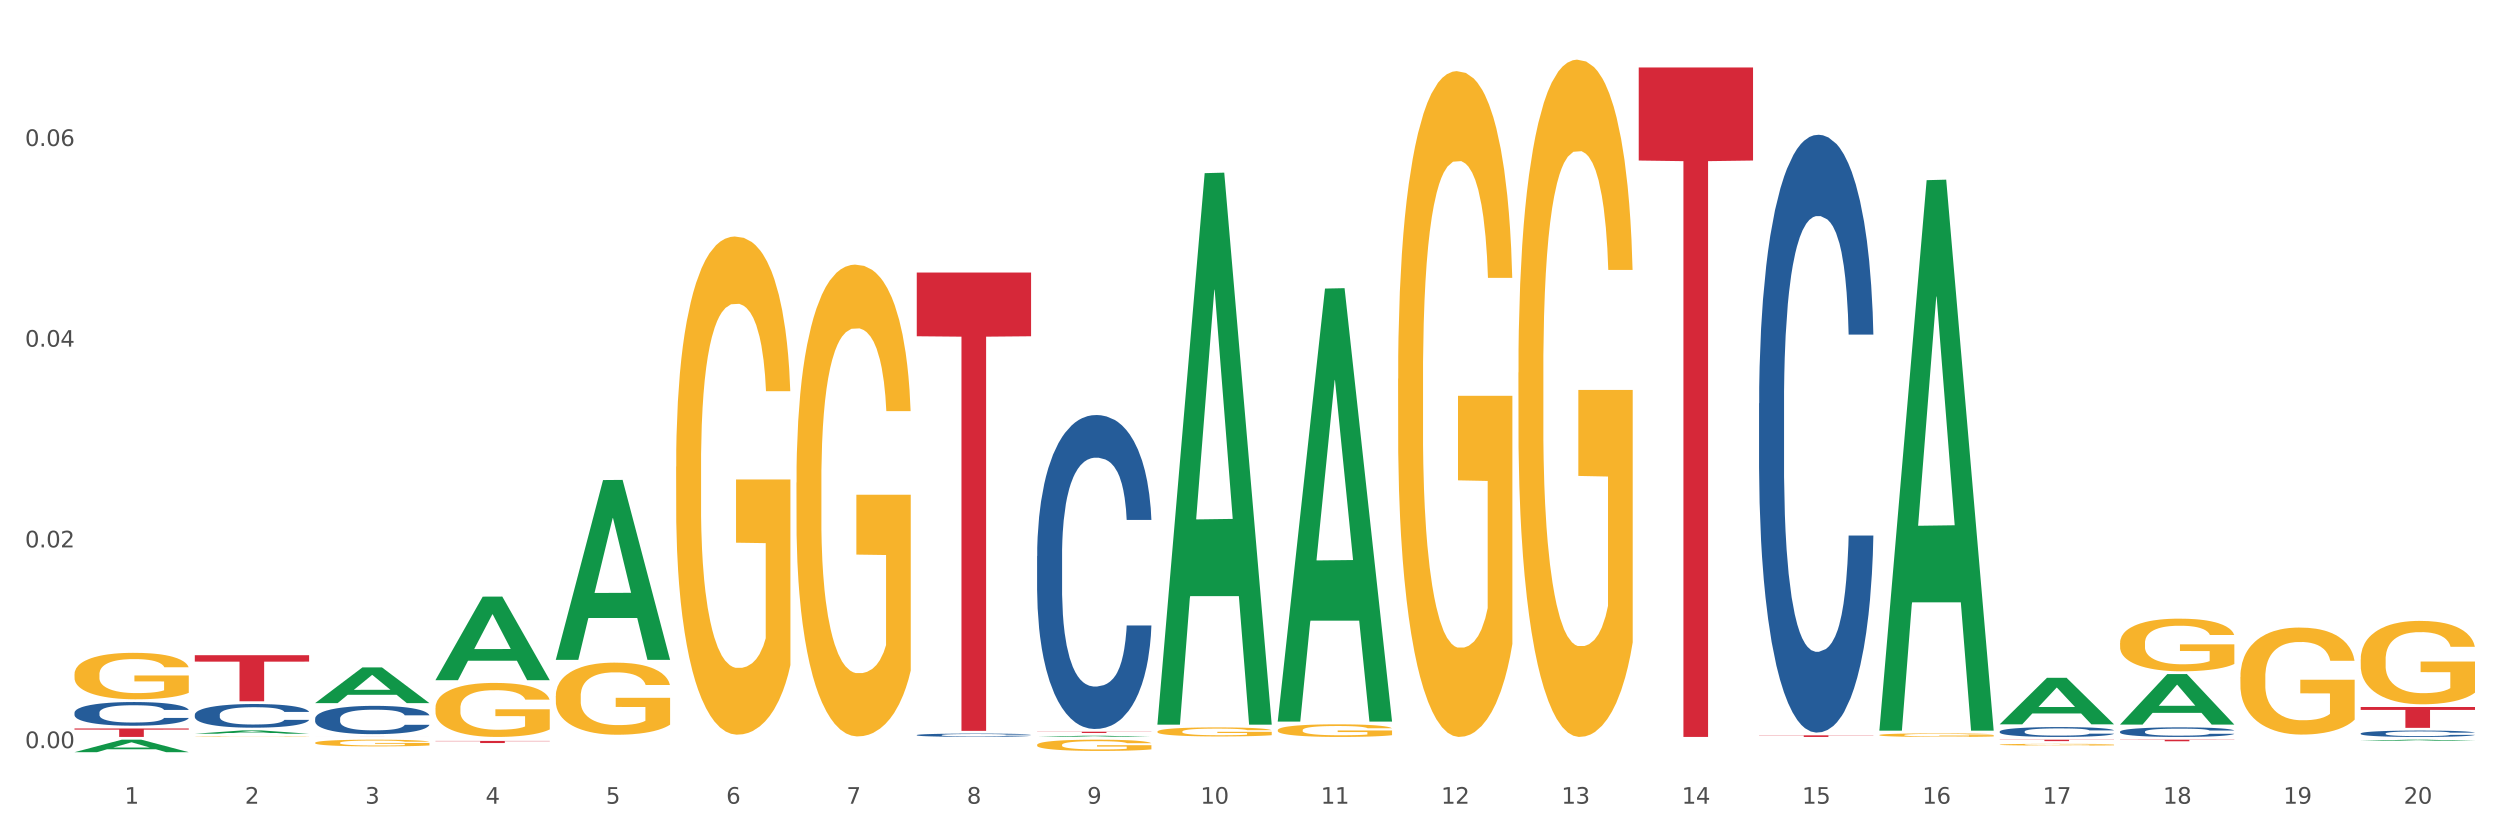 <?xml version="1.0" encoding="utf-8" standalone="no"?>
<!DOCTYPE svg PUBLIC "-//W3C//DTD SVG 1.1//EN"
  "http://www.w3.org/Graphics/SVG/1.1/DTD/svg11.dtd">
<svg xmlns:xlink="http://www.w3.org/1999/xlink" width="1080pt" height="360pt" viewBox="0 0 1080 360" xmlns="http://www.w3.org/2000/svg" version="1.1">
 <rect x="0" y="0" width="1080" height="360" fill="#333333" stroke="none"/>
 <defs>
  <style type="text/css">*{stroke-linejoin: round; stroke-linecap: butt}</style>
 </defs>
 <g id="figure_1">
  <g id="patch_1">
   <path d="M 0 360 
L 1080 360 
L 1080 0 
L 0 0 
z
" style="fill: #ffffff; stroke: #ffffff; stroke-linejoin: miter"/>
  </g>
  <g id="axes_1">
   <g id="matplotlib.axis_1">
    <g id="xtick_1">
     <g id="text_1">
      <!-- 1 -->
      <g style="fill: #4d4d4d" transform="translate(53.812 347.204) scale(0.096 -0.096)">
       <defs>
        <path id="DejaVuSans-31" d="M 794 531 
L 1825 531 
L 1825 4091 
L 703 3866 
L 703 4441 
L 1819 4666 
L 2450 4666 
L 2450 531 
L 3481 531 
L 3481 0 
L 794 0 
L 794 531 
z
" transform="scale(0.016)"/>
       </defs>
       <use xlink:href="#DejaVuSans-31"/>
      </g>
     </g>
    </g>
    <g id="xtick_2">
     <g id="text_2">
      <!-- 2 -->
      <g style="fill: #4d4d4d" transform="translate(105.793 347.204) scale(0.096 -0.096)">
       <defs>
        <path id="DejaVuSans-32" d="M 1228 531 
L 3431 531 
L 3431 0 
L 469 0 
L 469 531 
Q 828 903 1448 1529 
Q 2069 2156 2228 2338 
Q 2531 2678 2651 2914 
Q 2772 3150 2772 3378 
Q 2772 3750 2511 3984 
Q 2250 4219 1831 4219 
Q 1534 4219 1204 4116 
Q 875 4013 500 3803 
L 500 4441 
Q 881 4594 1212 4672 
Q 1544 4750 1819 4750 
Q 2544 4750 2975 4387 
Q 3406 4025 3406 3419 
Q 3406 3131 3298 2873 
Q 3191 2616 2906 2266 
Q 2828 2175 2409 1742 
Q 1991 1309 1228 531 
z
" transform="scale(0.016)"/>
       </defs>
       <use xlink:href="#DejaVuSans-32"/>
      </g>
     </g>
    </g>
    <g id="xtick_3">
     <g id="text_3">
      <!-- 3 -->
      <g style="fill: #4d4d4d" transform="translate(157.774 347.204) scale(0.096 -0.096)">
       <defs>
        <path id="DejaVuSans-33" d="M 2597 2516 
Q 3050 2419 3304 2112 
Q 3559 1806 3559 1356 
Q 3559 666 3084 287 
Q 2609 -91 1734 -91 
Q 1441 -91 1130 -33 
Q 819 25 488 141 
L 488 750 
Q 750 597 1062 519 
Q 1375 441 1716 441 
Q 2309 441 2620 675 
Q 2931 909 2931 1356 
Q 2931 1769 2642 2001 
Q 2353 2234 1838 2234 
L 1294 2234 
L 1294 2753 
L 1863 2753 
Q 2328 2753 2575 2939 
Q 2822 3125 2822 3475 
Q 2822 3834 2567 4026 
Q 2313 4219 1838 4219 
Q 1578 4219 1281 4162 
Q 984 4106 628 3988 
L 628 4550 
Q 988 4650 1302 4700 
Q 1616 4750 1894 4750 
Q 2613 4750 3031 4423 
Q 3450 4097 3450 3541 
Q 3450 3153 3228 2886 
Q 3006 2619 2597 2516 
z
" transform="scale(0.016)"/>
       </defs>
       <use xlink:href="#DejaVuSans-33"/>
      </g>
     </g>
    </g>
    <g id="xtick_4">
     <g id="text_4">
      <!-- 4 -->
      <g style="fill: #4d4d4d" transform="translate(209.756 347.204) scale(0.096 -0.096)">
       <defs>
        <path id="DejaVuSans-34" d="M 2419 4116 
L 825 1625 
L 2419 1625 
L 2419 4116 
z
M 2253 4666 
L 3047 4666 
L 3047 1625 
L 3713 1625 
L 3713 1100 
L 3047 1100 
L 3047 0 
L 2419 0 
L 2419 1100 
L 313 1100 
L 313 1709 
L 2253 4666 
z
" transform="scale(0.016)"/>
       </defs>
       <use xlink:href="#DejaVuSans-34"/>
      </g>
     </g>
    </g>
    <g id="xtick_5">
     <g id="text_5">
      <!-- 5 -->
      <g style="fill: #4d4d4d" transform="translate(261.737 347.204) scale(0.096 -0.096)">
       <defs>
        <path id="DejaVuSans-35" d="M 691 4666 
L 3169 4666 
L 3169 4134 
L 1269 4134 
L 1269 2991 
Q 1406 3038 1543 3061 
Q 1681 3084 1819 3084 
Q 2600 3084 3056 2656 
Q 3513 2228 3513 1497 
Q 3513 744 3044 326 
Q 2575 -91 1722 -91 
Q 1428 -91 1123 -41 
Q 819 9 494 109 
L 494 744 
Q 775 591 1075 516 
Q 1375 441 1709 441 
Q 2250 441 2565 725 
Q 2881 1009 2881 1497 
Q 2881 1984 2565 2268 
Q 2250 2553 1709 2553 
Q 1456 2553 1204 2497 
Q 953 2441 691 2322 
L 691 4666 
z
" transform="scale(0.016)"/>
       </defs>
       <use xlink:href="#DejaVuSans-35"/>
      </g>
     </g>
    </g>
    <g id="xtick_6">
     <g id="text_6">
      <!-- 6 -->
      <g style="fill: #4d4d4d" transform="translate(313.718 347.204) scale(0.096 -0.096)">
       <defs>
        <path id="DejaVuSans-36" d="M 2113 2584 
Q 1688 2584 1439 2293 
Q 1191 2003 1191 1497 
Q 1191 994 1439 701 
Q 1688 409 2113 409 
Q 2538 409 2786 701 
Q 3034 994 3034 1497 
Q 3034 2003 2786 2293 
Q 2538 2584 2113 2584 
z
M 3366 4563 
L 3366 3988 
Q 3128 4100 2886 4159 
Q 2644 4219 2406 4219 
Q 1781 4219 1451 3797 
Q 1122 3375 1075 2522 
Q 1259 2794 1537 2939 
Q 1816 3084 2150 3084 
Q 2853 3084 3261 2657 
Q 3669 2231 3669 1497 
Q 3669 778 3244 343 
Q 2819 -91 2113 -91 
Q 1303 -91 875 529 
Q 447 1150 447 2328 
Q 447 3434 972 4092 
Q 1497 4750 2381 4750 
Q 2619 4750 2861 4703 
Q 3103 4656 3366 4563 
z
" transform="scale(0.016)"/>
       </defs>
       <use xlink:href="#DejaVuSans-36"/>
      </g>
     </g>
    </g>
    <g id="xtick_7">
     <g id="text_7">
      <!-- 7 -->
      <g style="fill: #4d4d4d" transform="translate(365.699 347.204) scale(0.096 -0.096)">
       <defs>
        <path id="DejaVuSans-37" d="M 525 4666 
L 3525 4666 
L 3525 4397 
L 1831 0 
L 1172 0 
L 2766 4134 
L 525 4134 
L 525 4666 
z
" transform="scale(0.016)"/>
       </defs>
       <use xlink:href="#DejaVuSans-37"/>
      </g>
     </g>
    </g>
    <g id="xtick_8">
     <g id="text_8">
      <!-- 8 -->
      <g style="fill: #4d4d4d" transform="translate(417.68 347.204) scale(0.096 -0.096)">
       <defs>
        <path id="DejaVuSans-38" d="M 2034 2216 
Q 1584 2216 1326 1975 
Q 1069 1734 1069 1313 
Q 1069 891 1326 650 
Q 1584 409 2034 409 
Q 2484 409 2743 651 
Q 3003 894 3003 1313 
Q 3003 1734 2745 1975 
Q 2488 2216 2034 2216 
z
M 1403 2484 
Q 997 2584 770 2862 
Q 544 3141 544 3541 
Q 544 4100 942 4425 
Q 1341 4750 2034 4750 
Q 2731 4750 3128 4425 
Q 3525 4100 3525 3541 
Q 3525 3141 3298 2862 
Q 3072 2584 2669 2484 
Q 3125 2378 3379 2068 
Q 3634 1759 3634 1313 
Q 3634 634 3220 271 
Q 2806 -91 2034 -91 
Q 1263 -91 848 271 
Q 434 634 434 1313 
Q 434 1759 690 2068 
Q 947 2378 1403 2484 
z
M 1172 3481 
Q 1172 3119 1398 2916 
Q 1625 2713 2034 2713 
Q 2441 2713 2670 2916 
Q 2900 3119 2900 3481 
Q 2900 3844 2670 4047 
Q 2441 4250 2034 4250 
Q 1625 4250 1398 4047 
Q 1172 3844 1172 3481 
z
" transform="scale(0.016)"/>
       </defs>
       <use xlink:href="#DejaVuSans-38"/>
      </g>
     </g>
    </g>
    <g id="xtick_9">
     <g id="text_9">
      <!-- 9 -->
      <g style="fill: #4d4d4d" transform="translate(469.662 347.204) scale(0.096 -0.096)">
       <defs>
        <path id="DejaVuSans-39" d="M 703 97 
L 703 672 
Q 941 559 1184 500 
Q 1428 441 1663 441 
Q 2288 441 2617 861 
Q 2947 1281 2994 2138 
Q 2813 1869 2534 1725 
Q 2256 1581 1919 1581 
Q 1219 1581 811 2004 
Q 403 2428 403 3163 
Q 403 3881 828 4315 
Q 1253 4750 1959 4750 
Q 2769 4750 3195 4129 
Q 3622 3509 3622 2328 
Q 3622 1225 3098 567 
Q 2575 -91 1691 -91 
Q 1453 -91 1209 -44 
Q 966 3 703 97 
z
M 1959 2075 
Q 2384 2075 2632 2365 
Q 2881 2656 2881 3163 
Q 2881 3666 2632 3958 
Q 2384 4250 1959 4250 
Q 1534 4250 1286 3958 
Q 1038 3666 1038 3163 
Q 1038 2656 1286 2365 
Q 1534 2075 1959 2075 
z
" transform="scale(0.016)"/>
       </defs>
       <use xlink:href="#DejaVuSans-39"/>
      </g>
     </g>
    </g>
    <g id="xtick_10">
     <g id="text_10">
      <!-- 10 -->
      <g style="fill: #4d4d4d" transform="translate(518.589 347.204) scale(0.096 -0.096)">
       <defs>
        <path id="DejaVuSans-30" d="M 2034 4250 
Q 1547 4250 1301 3770 
Q 1056 3291 1056 2328 
Q 1056 1369 1301 889 
Q 1547 409 2034 409 
Q 2525 409 2770 889 
Q 3016 1369 3016 2328 
Q 3016 3291 2770 3770 
Q 2525 4250 2034 4250 
z
M 2034 4750 
Q 2819 4750 3233 4129 
Q 3647 3509 3647 2328 
Q 3647 1150 3233 529 
Q 2819 -91 2034 -91 
Q 1250 -91 836 529 
Q 422 1150 422 2328 
Q 422 3509 836 4129 
Q 1250 4750 2034 4750 
z
" transform="scale(0.016)"/>
       </defs>
       <use xlink:href="#DejaVuSans-31"/>
       <use xlink:href="#DejaVuSans-30" transform="translate(63.623 0)"/>
      </g>
     </g>
    </g>
    <g id="xtick_11">
     <g id="text_11">
      <!-- 11 -->
      <g style="fill: #4d4d4d" transform="translate(570.57 347.204) scale(0.096 -0.096)">
       <use xlink:href="#DejaVuSans-31"/>
       <use xlink:href="#DejaVuSans-31" transform="translate(63.623 0)"/>
      </g>
     </g>
    </g>
    <g id="xtick_12">
     <g id="text_12">
      <!-- 12 -->
      <g style="fill: #4d4d4d" transform="translate(622.551 347.204) scale(0.096 -0.096)">
       <use xlink:href="#DejaVuSans-31"/>
       <use xlink:href="#DejaVuSans-32" transform="translate(63.623 0)"/>
      </g>
     </g>
    </g>
    <g id="xtick_13">
     <g id="text_13">
      <!-- 13 -->
      <g style="fill: #4d4d4d" transform="translate(674.533 347.204) scale(0.096 -0.096)">
       <use xlink:href="#DejaVuSans-31"/>
       <use xlink:href="#DejaVuSans-33" transform="translate(63.623 0)"/>
      </g>
     </g>
    </g>
    <g id="xtick_14">
     <g id="text_14">
      <!-- 14 -->
      <g style="fill: #4d4d4d" transform="translate(726.514 347.204) scale(0.096 -0.096)">
       <use xlink:href="#DejaVuSans-31"/>
       <use xlink:href="#DejaVuSans-34" transform="translate(63.623 0)"/>
      </g>
     </g>
    </g>
    <g id="xtick_15">
     <g id="text_15">
      <!-- 15 -->
      <g style="fill: #4d4d4d" transform="translate(778.495 347.204) scale(0.096 -0.096)">
       <use xlink:href="#DejaVuSans-31"/>
       <use xlink:href="#DejaVuSans-35" transform="translate(63.623 0)"/>
      </g>
     </g>
    </g>
    <g id="xtick_16">
     <g id="text_16">
      <!-- 16 -->
      <g style="fill: #4d4d4d" transform="translate(830.476 347.204) scale(0.096 -0.096)">
       <use xlink:href="#DejaVuSans-31"/>
       <use xlink:href="#DejaVuSans-36" transform="translate(63.623 0)"/>
      </g>
     </g>
    </g>
    <g id="xtick_17">
     <g id="text_17">
      <!-- 17 -->
      <g style="fill: #4d4d4d" transform="translate(882.457 347.204) scale(0.096 -0.096)">
       <use xlink:href="#DejaVuSans-31"/>
       <use xlink:href="#DejaVuSans-37" transform="translate(63.623 0)"/>
      </g>
     </g>
    </g>
    <g id="xtick_18">
     <g id="text_18">
      <!-- 18 -->
      <g style="fill: #4d4d4d" transform="translate(934.439 347.204) scale(0.096 -0.096)">
       <use xlink:href="#DejaVuSans-31"/>
       <use xlink:href="#DejaVuSans-38" transform="translate(63.623 0)"/>
      </g>
     </g>
    </g>
    <g id="xtick_19">
     <g id="text_19">
      <!-- 19 -->
      <g style="fill: #4d4d4d" transform="translate(986.42 347.204) scale(0.096 -0.096)">
       <use xlink:href="#DejaVuSans-31"/>
       <use xlink:href="#DejaVuSans-39" transform="translate(63.623 0)"/>
      </g>
     </g>
    </g>
    <g id="xtick_20">
     <g id="text_20">
      <!-- 20 -->
      <g style="fill: #4d4d4d" transform="translate(1038.401 347.204) scale(0.096 -0.096)">
       <use xlink:href="#DejaVuSans-32"/>
       <use xlink:href="#DejaVuSans-30" transform="translate(63.623 0)"/>
      </g>
     </g>
    </g>
    <g id="xtick_21"/>
    <g id="xtick_22"/>
    <g id="xtick_23"/>
    <g id="xtick_24"/>
    <g id="xtick_25"/>
    <g id="xtick_26"/>
    <g id="xtick_27"/>
    <g id="xtick_28"/>
    <g id="xtick_29"/>
    <g id="xtick_30"/>
    <g id="xtick_31"/>
    <g id="xtick_32"/>
    <g id="xtick_33"/>
    <g id="xtick_34"/>
    <g id="xtick_35"/>
    <g id="xtick_36"/>
    <g id="xtick_37"/>
    <g id="xtick_38"/>
    <g id="xtick_39"/>
   </g>
   <g id="matplotlib.axis_2">
    <g id="ytick_1">
     <g id="text_21">
      <!-- 0.00 -->
      <g style="fill: #4d4d4d" transform="translate(10.8 323.188) scale(0.096 -0.096)">
       <defs>
        <path id="DejaVuSans-2e" d="M 684 794 
L 1344 794 
L 1344 0 
L 684 0 
L 684 794 
z
" transform="scale(0.016)"/>
       </defs>
       <use xlink:href="#DejaVuSans-30"/>
       <use xlink:href="#DejaVuSans-2e" transform="translate(63.623 0)"/>
       <use xlink:href="#DejaVuSans-30" transform="translate(95.41 0)"/>
       <use xlink:href="#DejaVuSans-30" transform="translate(159.033 0)"/>
      </g>
     </g>
    </g>
    <g id="ytick_2">
     <g id="text_22">
      <!-- 0.02 -->
      <g style="fill: #4d4d4d" transform="translate(10.8 236.48) scale(0.096 -0.096)">
       <use xlink:href="#DejaVuSans-30"/>
       <use xlink:href="#DejaVuSans-2e" transform="translate(63.623 0)"/>
       <use xlink:href="#DejaVuSans-30" transform="translate(95.41 0)"/>
       <use xlink:href="#DejaVuSans-32" transform="translate(159.033 0)"/>
      </g>
     </g>
    </g>
    <g id="ytick_3">
     <g id="text_23">
      <!-- 0.04 -->
      <g style="fill: #4d4d4d" transform="translate(10.8 149.772) scale(0.096 -0.096)">
       <use xlink:href="#DejaVuSans-30"/>
       <use xlink:href="#DejaVuSans-2e" transform="translate(63.623 0)"/>
       <use xlink:href="#DejaVuSans-30" transform="translate(95.41 0)"/>
       <use xlink:href="#DejaVuSans-34" transform="translate(159.033 0)"/>
      </g>
     </g>
    </g>
    <g id="ytick_4">
     <g id="text_24">
      <!-- 0.06 -->
      <g style="fill: #4d4d4d" transform="translate(10.8 63.064) scale(0.096 -0.096)">
       <use xlink:href="#DejaVuSans-30"/>
       <use xlink:href="#DejaVuSans-2e" transform="translate(63.623 0)"/>
       <use xlink:href="#DejaVuSans-30" transform="translate(95.41 0)"/>
       <use xlink:href="#DejaVuSans-36" transform="translate(159.033 0)"/>
      </g>
     </g>
    </g>
    <g id="ytick_5"/>
    <g id="ytick_6"/>
    <g id="ytick_7"/>
    <g id="ytick_8"/>
   </g>
   <g id="PolyCollection_1">
    <path d="M 32.175 324.939 
L 32.226 324.934 
L 52.59 319.546 
L 61.041 319.541 
L 81.557 324.95 
L 71.783 324.95 
L 67.353 323.69 
L 46.328 323.69 
L 46.175 323.71 
L 41.899 324.95 
L 32.175 324.95 
L 32.175 324.939 
L 48.975 322.938 
L 64.706 322.933 
L 56.917 320.693 
L 56.815 320.683 
L 56.713 320.699 
L 48.924 322.933 
L 48.975 322.938 
L 32.175 324.939 
z
" clip-path="url(#p9b013aa765)" style="fill: #109648"/>
    <path d="M 84.156 316.973 
L 84.207 316.972 
L 104.571 315.544 
L 113.022 315.542 
L 133.538 316.976 
L 123.764 316.976 
L 119.335 316.642 
L 98.309 316.642 
L 98.156 316.647 
L 93.88 316.976 
L 84.156 316.976 
L 84.156 316.973 
L 100.956 316.443 
L 116.687 316.442 
L 108.898 315.848 
L 108.796 315.845 
L 108.695 315.849 
L 100.905 316.442 
L 100.956 316.443 
L 84.156 316.973 
z
" clip-path="url(#p9b013aa765)" style="fill: #109648"/>
    <path d="M 136.137 303.722 
L 136.188 303.708 
L 156.552 288.327 
L 165.003 288.312 
L 185.52 303.751 
L 175.745 303.751 
L 171.316 300.156 
L 150.29 300.156 
L 150.137 300.214 
L 145.861 303.751 
L 136.137 303.751 
L 136.137 303.722 
L 152.938 298.011 
L 168.669 297.996 
L 160.879 291.603 
L 160.778 291.574 
L 160.676 291.618 
L 152.887 297.996 
L 152.938 298.011 
L 136.137 303.722 
z
" clip-path="url(#p9b013aa765)" style="fill: #109648"/>
    <path d="M 188.119 293.773 
L 188.17 293.739 
L 208.533 257.749 
L 216.984 257.715 
L 237.501 293.841 
L 227.726 293.841 
L 223.297 285.429 
L 202.271 285.429 
L 202.119 285.564 
L 197.842 293.841 
L 188.119 293.841 
L 188.119 293.773 
L 204.919 280.408 
L 220.65 280.374 
L 212.861 265.415 
L 212.759 265.347 
L 212.657 265.449 
L 204.868 280.374 
L 204.919 280.408 
L 188.119 293.773 
z
" clip-path="url(#p9b013aa765)" style="fill: #109648"/>
    <path d="M 240.1 284.93 
L 240.151 284.857 
L 260.514 207.386 
L 268.965 207.313 
L 289.482 285.076 
L 279.707 285.076 
L 275.278 266.968 
L 254.253 266.968 
L 254.1 267.26 
L 249.824 285.076 
L 240.1 285.076 
L 240.1 284.93 
L 256.9 256.161 
L 272.631 256.088 
L 264.842 223.888 
L 264.74 223.742 
L 264.638 223.961 
L 256.849 256.088 
L 256.9 256.161 
L 240.1 284.93 
z
" clip-path="url(#p9b013aa765)" style="fill: #109648"/>
    <path d="M 448.025 318.364 
L 448.076 318.364 
L 468.439 317.827 
L 476.89 317.826 
L 497.407 318.365 
L 487.632 318.365 
L 483.203 318.24 
L 462.177 318.24 
L 462.025 318.242 
L 457.748 318.365 
L 448.025 318.365 
L 448.025 318.364 
L 464.825 318.165 
L 480.556 318.164 
L 472.767 317.941 
L 472.665 317.94 
L 472.563 317.942 
L 464.774 318.164 
L 464.825 318.165 
L 448.025 318.364 
z
" clip-path="url(#p9b013aa765)" style="fill: #109648"/>
    <path d="M 500.006 312.613 
L 500.057 312.389 
L 520.421 74.804 
L 528.871 74.58 
L 549.388 313.061 
L 539.613 313.061 
L 535.184 257.527 
L 514.159 257.527 
L 514.006 258.423 
L 509.73 313.061 
L 500.006 313.061 
L 500.006 312.613 
L 516.806 224.386 
L 532.537 224.162 
L 524.748 125.411 
L 524.646 124.963 
L 524.544 125.635 
L 516.755 224.162 
L 516.806 224.386 
L 500.006 312.613 
z
" clip-path="url(#p9b013aa765)" style="fill: #109648"/>
    <path d="M 551.987 311.379 
L 552.038 311.203 
L 572.402 124.663 
L 580.853 124.487 
L 601.369 311.73 
L 591.595 311.73 
L 587.165 268.128 
L 566.14 268.128 
L 565.987 268.832 
L 561.711 311.73 
L 551.987 311.73 
L 551.987 311.379 
L 568.787 242.108 
L 584.518 241.932 
L 576.729 164.397 
L 576.627 164.046 
L 576.525 164.573 
L 568.736 241.932 
L 568.787 242.108 
L 551.987 311.379 
z
" clip-path="url(#p9b013aa765)" style="fill: #109648"/>
    <path d="M 811.893 315.194 
L 811.944 314.971 
L 832.308 77.835 
L 840.759 77.612 
L 861.275 315.641 
L 851.501 315.641 
L 847.071 260.213 
L 826.046 260.213 
L 825.893 261.107 
L 821.617 315.641 
L 811.893 315.641 
L 811.893 315.194 
L 828.693 227.135 
L 844.424 226.911 
L 836.635 128.347 
L 836.533 127.9 
L 836.431 128.57 
L 828.642 226.911 
L 828.693 227.135 
L 811.893 315.194 
z
" clip-path="url(#p9b013aa765)" style="fill: #109648"/>
    <path d="M 863.874 312.879 
L 863.925 312.861 
L 884.289 292.814 
L 892.74 292.795 
L 913.256 312.917 
L 903.482 312.917 
L 899.053 308.231 
L 878.027 308.231 
L 877.874 308.307 
L 873.598 312.917 
L 863.874 312.917 
L 863.874 312.879 
L 880.674 305.435 
L 896.405 305.416 
L 888.616 297.084 
L 888.514 297.046 
L 888.413 297.103 
L 880.623 305.416 
L 880.674 305.435 
L 863.874 312.879 
z
" clip-path="url(#p9b013aa765)" style="fill: #109648"/>
    <path d="M 915.855 312.995 
L 915.906 312.974 
L 936.27 291.202 
L 944.721 291.181 
L 965.238 313.036 
L 955.463 313.036 
L 951.034 307.947 
L 930.008 307.947 
L 929.856 308.029 
L 925.579 313.036 
L 915.855 313.036 
L 915.855 312.995 
L 932.656 304.91 
L 948.387 304.889 
L 940.597 295.839 
L 940.496 295.798 
L 940.394 295.86 
L 932.605 304.889 
L 932.656 304.91 
L 915.855 312.995 
z
" clip-path="url(#p9b013aa765)" style="fill: #109648"/>
    <path d="M 1019.818 320.099 
L 1019.869 320.098 
L 1040.233 319.541 
L 1048.684 319.541 
L 1069.2 320.1 
L 1059.425 320.1 
L 1054.996 319.97 
L 1033.971 319.97 
L 1033.818 319.972 
L 1029.542 320.1 
L 1019.818 320.1 
L 1019.818 320.099 
L 1036.618 319.892 
L 1052.349 319.891 
L 1044.56 319.66 
L 1044.458 319.659 
L 1044.356 319.66 
L 1036.567 319.891 
L 1036.618 319.892 
L 1019.818 320.099 
z
" clip-path="url(#p9b013aa765)" style="fill: #109648"/>
    <path d="M 448.025 316.1 
L 497.407 316.1 
L 497.407 316.177 
L 477.982 316.177 
L 477.982 316.651 
L 467.333 316.651 
L 467.333 316.177 
L 448.025 316.177 
L 448.025 316.101 
L 448.025 316.1 
z
" clip-path="url(#p9b013aa765)" style="fill: #d62839"/>
    <path d="M 396.043 117.748 
L 445.426 117.748 
L 445.426 145.262 
L 426 145.448 
L 426 315.734 
L 415.352 315.734 
L 415.352 145.448 
L 396.043 145.262 
L 396.043 117.934 
L 396.043 117.748 
z
" clip-path="url(#p9b013aa765)" style="fill: #d62839"/>
    <path d="M 863.874 319.541 
L 913.256 319.541 
L 913.256 319.627 
L 893.831 319.627 
L 893.831 320.159 
L 883.182 320.159 
L 883.182 319.627 
L 863.874 319.627 
L 863.874 319.541 
L 863.874 319.541 
z
" clip-path="url(#p9b013aa765)" style="fill: #d62839"/>
    <path d="M 915.855 319.541 
L 965.238 319.541 
L 965.238 319.636 
L 945.812 319.637 
L 945.812 320.227 
L 935.164 320.227 
L 935.164 319.637 
L 915.855 319.636 
L 915.855 319.541 
L 915.855 319.541 
z
" clip-path="url(#p9b013aa765)" style="fill: #d62839"/>
    <path d="M 1019.818 305.433 
L 1069.2 305.433 
L 1069.2 306.683 
L 1049.775 306.691 
L 1049.775 314.425 
L 1039.126 314.425 
L 1039.126 306.691 
L 1019.818 306.683 
L 1019.818 305.441 
L 1019.818 305.433 
z
" clip-path="url(#p9b013aa765)" style="fill: #d62839"/>
    <path d="M 84.156 283.059 
L 133.538 283.059 
L 133.538 285.824 
L 114.113 285.843 
L 114.113 302.956 
L 103.464 302.956 
L 103.464 285.843 
L 84.156 285.824 
L 84.156 283.078 
L 84.156 283.059 
z
" clip-path="url(#p9b013aa765)" style="fill: #d62839"/>
    <path d="M 136.137 318.336 
L 185.52 318.336 
L 185.52 318.34 
L 166.094 318.34 
L 166.094 318.365 
L 155.446 318.365 
L 155.446 318.34 
L 136.137 318.34 
L 136.137 318.336 
L 136.137 318.336 
z
" clip-path="url(#p9b013aa765)" style="fill: #d62839"/>
    <path d="M 188.119 320.079 
L 237.501 320.079 
L 237.501 320.206 
L 218.076 320.207 
L 218.076 320.994 
L 207.427 320.994 
L 207.427 320.207 
L 188.119 320.206 
L 188.119 320.08 
L 188.119 320.079 
z
" clip-path="url(#p9b013aa765)" style="fill: #d62839"/>
    <path d="M 707.931 29.158 
L 757.313 29.158 
L 757.313 69.348 
L 737.888 69.62 
L 737.888 318.365 
L 727.239 318.365 
L 727.239 69.62 
L 707.931 69.348 
L 707.931 29.429 
L 707.931 29.158 
z
" clip-path="url(#p9b013aa765)" style="fill: #d62839"/>
    <path d="M 759.912 317.66 
L 809.294 317.66 
L 809.294 317.758 
L 789.869 317.758 
L 789.869 318.365 
L 779.22 318.365 
L 779.22 317.758 
L 759.912 317.758 
L 759.912 317.66 
L 759.912 317.66 
z
" clip-path="url(#p9b013aa765)" style="fill: #d62839"/>
    <path d="M 32.175 314.688 
L 81.557 314.688 
L 81.557 315.199 
L 62.132 315.203 
L 62.132 318.365 
L 51.483 318.365 
L 51.483 315.203 
L 32.175 315.199 
L 32.175 314.692 
L 32.175 314.688 
z
" clip-path="url(#p9b013aa765)" style="fill: #d62839"/>
    <path d="M 240.1 300.651 
L 240.158 300.622 
L 240.158 299.598 
L 240.275 298.716 
L 240.858 296.581 
L 241.732 294.817 
L 242.374 293.878 
L 243.015 293.109 
L 243.773 292.341 
L 244.706 291.544 
L 246.396 290.377 
L 247.446 289.78 
L 248.729 289.154 
L 251.061 288.243 
L 252.751 287.731 
L 254.501 287.304 
L 257.357 286.792 
L 259.223 286.564 
L 261.205 286.393 
L 263.596 286.279 
L 265.403 286.251 
L 269.368 286.336 
L 272.749 286.592 
L 274.382 286.792 
L 276.481 287.133 
L 277.588 287.361 
L 279.396 287.816 
L 281.261 288.414 
L 282.544 288.926 
L 284.468 289.894 
L 285.926 290.861 
L 287.266 292.056 
L 287.966 292.882 
L 288.491 293.65 
L 288.957 294.532 
L 289.424 295.927 
L 278.929 295.927 
L 278.521 294.931 
L 277.88 293.992 
L 276.947 293.081 
L 276.131 292.512 
L 274.731 291.8 
L 273.449 291.345 
L 272.108 291.003 
L 270.475 290.719 
L 269.193 290.577 
L 267.385 290.463 
L 263.829 290.491 
L 261.438 290.719 
L 259.806 291.003 
L 258.757 291.26 
L 257.824 291.544 
L 256.774 291.943 
L 255.55 292.54 
L 254.675 293.081 
L 253.801 293.764 
L 253.101 294.447 
L 252.46 295.244 
L 251.935 296.098 
L 251.527 296.98 
L 251.177 298.061 
L 250.886 299.854 
L 250.886 303.753 
L 251.002 304.635 
L 251.294 305.802 
L 251.644 306.684 
L 252.227 307.737 
L 252.751 308.449 
L 253.743 309.473 
L 254.85 310.327 
L 255.725 310.867 
L 256.599 311.323 
L 258.115 311.949 
L 259.806 312.461 
L 261.264 312.774 
L 263.246 313.059 
L 264.587 313.173 
L 265.753 313.23 
L 268.61 313.23 
L 270.65 313.144 
L 272.924 312.945 
L 274.673 312.689 
L 276.131 312.376 
L 277.763 311.864 
L 278.813 311.38 
L 278.813 305.432 
L 265.986 305.403 
L 265.986 301.448 
L 289.482 301.448 
L 289.482 313.059 
L 288.491 313.656 
L 287.383 314.197 
L 286.217 314.681 
L 284.468 315.279 
L 282.369 315.848 
L 280.503 316.246 
L 278.521 316.588 
L 276.189 316.901 
L 273.157 317.185 
L 271.292 317.299 
L 268.96 317.384 
L 266.219 317.413 
L 263.829 317.356 
L 261.497 317.214 
L 259.048 316.958 
L 256.658 316.588 
L 254.85 316.218 
L 253.043 315.762 
L 251.119 315.165 
L 249.603 314.596 
L 248.437 314.083 
L 247.154 313.429 
L 245.755 312.575 
L 244.706 311.807 
L 243.773 311.01 
L 242.782 309.985 
L 242.082 309.103 
L 241.382 307.993 
L 240.974 307.168 
L 240.508 305.887 
L 240.158 304.094 
L 240.1 300.651 
z
" clip-path="url(#p9b013aa765)" style="fill: #f7b32b"/>
    <path d="M 811.893 317.532 
L 811.951 317.531 
L 811.951 317.48 
L 812.068 317.436 
L 812.651 317.33 
L 813.526 317.242 
L 814.167 317.196 
L 814.808 317.157 
L 815.566 317.119 
L 816.499 317.08 
L 818.19 317.022 
L 819.239 316.992 
L 820.522 316.961 
L 822.854 316.916 
L 824.545 316.89 
L 826.294 316.869 
L 829.151 316.843 
L 831.016 316.832 
L 832.999 316.824 
L 835.389 316.818 
L 837.196 316.817 
L 841.161 316.821 
L 844.542 316.834 
L 846.175 316.843 
L 848.274 316.86 
L 849.381 316.872 
L 851.189 316.894 
L 853.055 316.924 
L 854.337 316.95 
L 856.261 316.998 
L 857.719 317.046 
L 859.06 317.105 
L 859.759 317.146 
L 860.284 317.184 
L 860.75 317.228 
L 861.217 317.297 
L 850.722 317.297 
L 850.314 317.248 
L 849.673 317.201 
L 848.74 317.156 
L 847.924 317.128 
L 846.525 317.092 
L 845.242 317.07 
L 843.901 317.053 
L 842.269 317.039 
L 840.986 317.032 
L 839.179 317.026 
L 835.622 317.027 
L 833.232 317.039 
L 831.599 317.053 
L 830.55 317.065 
L 829.617 317.08 
L 828.568 317.099 
L 827.343 317.129 
L 826.469 317.156 
L 825.594 317.19 
L 824.894 317.224 
L 824.253 317.264 
L 823.728 317.306 
L 823.32 317.35 
L 822.971 317.404 
L 822.679 317.493 
L 822.679 317.686 
L 822.796 317.73 
L 823.087 317.788 
L 823.437 317.832 
L 824.02 317.885 
L 824.545 317.92 
L 825.536 317.971 
L 826.644 318.013 
L 827.518 318.04 
L 828.393 318.063 
L 829.908 318.094 
L 831.599 318.119 
L 833.057 318.135 
L 835.039 318.149 
L 836.38 318.155 
L 837.546 318.158 
L 840.403 318.158 
L 842.444 318.153 
L 844.717 318.143 
L 846.466 318.131 
L 847.924 318.115 
L 849.556 318.09 
L 850.606 318.066 
L 850.606 317.77 
L 837.779 317.769 
L 837.779 317.572 
L 861.275 317.572 
L 861.275 318.149 
L 860.284 318.179 
L 859.176 318.206 
L 858.01 318.23 
L 856.261 318.259 
L 854.162 318.288 
L 852.297 318.307 
L 850.314 318.324 
L 847.982 318.34 
L 844.951 318.354 
L 843.085 318.36 
L 840.753 318.364 
L 838.013 318.365 
L 835.622 318.363 
L 833.29 318.356 
L 830.841 318.343 
L 828.451 318.324 
L 826.644 318.306 
L 824.836 318.283 
L 822.912 318.254 
L 821.396 318.225 
L 820.23 318.2 
L 818.948 318.167 
L 817.548 318.125 
L 816.499 318.087 
L 815.566 318.047 
L 814.575 317.996 
L 813.875 317.952 
L 813.176 317.897 
L 812.768 317.856 
L 812.301 317.793 
L 811.951 317.703 
L 811.893 317.532 
z
" clip-path="url(#p9b013aa765)" style="fill: #f7b32b"/>
    <path d="M 863.874 321.683 
L 863.933 321.682 
L 863.933 321.657 
L 864.049 321.636 
L 864.632 321.584 
L 865.507 321.542 
L 866.148 321.519 
L 866.789 321.5 
L 867.547 321.482 
L 868.48 321.463 
L 870.171 321.434 
L 871.22 321.42 
L 872.503 321.405 
L 874.835 321.383 
L 876.526 321.37 
L 878.275 321.36 
L 881.132 321.348 
L 882.997 321.342 
L 884.98 321.338 
L 887.37 321.335 
L 889.177 321.335 
L 893.142 321.337 
L 896.524 321.343 
L 898.156 321.348 
L 900.255 321.356 
L 901.363 321.361 
L 903.17 321.372 
L 905.036 321.387 
L 906.318 321.399 
L 908.242 321.423 
L 909.7 321.446 
L 911.041 321.475 
L 911.741 321.495 
L 912.265 321.514 
L 912.732 321.535 
L 913.198 321.569 
L 902.704 321.569 
L 902.296 321.544 
L 901.654 321.522 
L 900.721 321.5 
L 899.905 321.486 
L 898.506 321.469 
L 897.223 321.458 
L 895.882 321.45 
L 894.25 321.443 
L 892.967 321.439 
L 891.16 321.436 
L 887.603 321.437 
L 885.213 321.443 
L 883.58 321.45 
L 882.531 321.456 
L 881.598 321.463 
L 880.549 321.472 
L 879.324 321.487 
L 878.45 321.5 
L 877.575 321.516 
L 876.876 321.533 
L 876.234 321.552 
L 875.71 321.573 
L 875.302 321.594 
L 874.952 321.62 
L 874.66 321.664 
L 874.66 321.758 
L 874.777 321.779 
L 875.068 321.807 
L 875.418 321.829 
L 876.001 321.854 
L 876.526 321.871 
L 877.517 321.896 
L 878.625 321.917 
L 879.499 321.93 
L 880.374 321.941 
L 881.89 321.956 
L 883.58 321.968 
L 885.038 321.976 
L 887.02 321.983 
L 888.361 321.986 
L 889.527 321.987 
L 892.384 321.987 
L 894.425 321.985 
L 896.699 321.98 
L 898.448 321.974 
L 899.905 321.966 
L 901.538 321.954 
L 902.587 321.942 
L 902.587 321.798 
L 889.761 321.798 
L 889.761 321.702 
L 913.256 321.702 
L 913.256 321.983 
L 912.265 321.997 
L 911.158 322.01 
L 909.991 322.022 
L 908.242 322.036 
L 906.143 322.05 
L 904.278 322.06 
L 902.296 322.068 
L 899.963 322.076 
L 896.932 322.083 
L 895.066 322.085 
L 892.734 322.087 
L 889.994 322.088 
L 887.603 322.087 
L 885.271 322.083 
L 882.823 322.077 
L 880.432 322.068 
L 878.625 322.059 
L 876.817 322.048 
L 874.893 322.034 
L 873.378 322.02 
L 872.211 322.008 
L 870.929 321.992 
L 869.53 321.971 
L 868.48 321.953 
L 867.547 321.933 
L 866.556 321.909 
L 865.857 321.887 
L 865.157 321.86 
L 864.749 321.84 
L 864.282 321.809 
L 863.933 321.766 
L 863.874 321.683 
z
" clip-path="url(#p9b013aa765)" style="fill: #f7b32b"/>
    <path d="M 915.855 277.769 
L 915.914 277.748 
L 915.914 277 
L 916.03 276.356 
L 916.613 274.797 
L 917.488 273.509 
L 918.129 272.824 
L 918.771 272.263 
L 919.529 271.702 
L 920.461 271.12 
L 922.152 270.268 
L 923.202 269.832 
L 924.484 269.375 
L 926.816 268.71 
L 928.507 268.336 
L 930.256 268.024 
L 933.113 267.65 
L 934.979 267.484 
L 936.961 267.359 
L 939.351 267.276 
L 941.159 267.256 
L 945.123 267.318 
L 948.505 267.505 
L 950.137 267.65 
L 952.236 267.9 
L 953.344 268.066 
L 955.151 268.398 
L 957.017 268.835 
L 958.3 269.209 
L 960.224 269.915 
L 961.681 270.621 
L 963.022 271.494 
L 963.722 272.096 
L 964.246 272.657 
L 964.713 273.302 
L 965.179 274.32 
L 954.685 274.32 
L 954.277 273.592 
L 953.635 272.907 
L 952.703 272.242 
L 951.886 271.826 
L 950.487 271.307 
L 949.204 270.975 
L 947.863 270.725 
L 946.231 270.517 
L 944.948 270.414 
L 943.141 270.33 
L 939.585 270.351 
L 937.194 270.517 
L 935.562 270.725 
L 934.512 270.912 
L 933.579 271.12 
L 932.53 271.411 
L 931.306 271.847 
L 930.431 272.242 
L 929.557 272.741 
L 928.857 273.239 
L 928.216 273.821 
L 927.691 274.444 
L 927.283 275.088 
L 926.933 275.878 
L 926.641 277.187 
L 926.641 280.033 
L 926.758 280.677 
L 927.05 281.529 
L 927.399 282.173 
L 927.982 282.942 
L 928.507 283.461 
L 929.498 284.209 
L 930.606 284.833 
L 931.48 285.227 
L 932.355 285.56 
L 933.871 286.017 
L 935.562 286.391 
L 937.019 286.619 
L 939.002 286.827 
L 940.342 286.91 
L 941.509 286.952 
L 944.365 286.952 
L 946.406 286.889 
L 948.68 286.744 
L 950.429 286.557 
L 951.886 286.329 
L 953.519 285.955 
L 954.568 285.601 
L 954.568 281.259 
L 941.742 281.238 
L 941.742 278.35 
L 965.238 278.35 
L 965.238 286.827 
L 964.246 287.263 
L 963.139 287.658 
L 961.973 288.011 
L 960.224 288.448 
L 958.125 288.863 
L 956.259 289.154 
L 954.277 289.403 
L 951.945 289.632 
L 948.913 289.84 
L 947.047 289.923 
L 944.715 289.985 
L 941.975 290.006 
L 939.585 289.964 
L 937.252 289.861 
L 934.804 289.674 
L 932.413 289.403 
L 930.606 289.133 
L 928.799 288.801 
L 926.875 288.365 
L 925.359 287.949 
L 924.193 287.575 
L 922.91 287.097 
L 921.511 286.474 
L 920.461 285.913 
L 919.529 285.331 
L 918.537 284.583 
L 917.838 283.939 
L 917.138 283.129 
L 916.73 282.526 
L 916.264 281.591 
L 915.914 280.282 
L 915.855 277.769 
z
" clip-path="url(#p9b013aa765)" style="fill: #f7b32b"/>
    <path d="M 967.837 292.47 
L 967.895 292.428 
L 967.895 290.907 
L 968.012 289.598 
L 968.595 286.431 
L 969.469 283.812 
L 970.11 282.419 
L 970.752 281.279 
L 971.51 280.138 
L 972.443 278.956 
L 974.133 277.224 
L 975.183 276.338 
L 976.465 275.409 
L 978.798 274.057 
L 980.488 273.297 
L 982.237 272.663 
L 985.094 271.903 
L 986.96 271.565 
L 988.942 271.312 
L 991.333 271.143 
L 993.14 271.101 
L 997.104 271.228 
L 1000.486 271.608 
L 1002.118 271.903 
L 1004.217 272.41 
L 1005.325 272.748 
L 1007.132 273.424 
L 1008.998 274.311 
L 1010.281 275.071 
L 1012.205 276.507 
L 1013.662 277.942 
L 1015.003 279.716 
L 1015.703 280.941 
L 1016.228 282.081 
L 1016.694 283.39 
L 1017.16 285.459 
L 1006.666 285.459 
L 1006.258 283.981 
L 1005.617 282.588 
L 1004.684 281.236 
L 1003.868 280.392 
L 1002.468 279.336 
L 1001.186 278.66 
L 999.845 278.154 
L 998.212 277.731 
L 996.93 277.52 
L 995.122 277.351 
L 991.566 277.393 
L 989.175 277.731 
L 987.543 278.154 
L 986.493 278.534 
L 985.561 278.956 
L 984.511 279.547 
L 983.287 280.434 
L 982.412 281.236 
L 981.538 282.25 
L 980.838 283.263 
L 980.197 284.446 
L 979.672 285.713 
L 979.264 287.022 
L 978.914 288.627 
L 978.623 291.287 
L 978.623 297.073 
L 978.739 298.382 
L 979.031 300.114 
L 979.381 301.423 
L 979.964 302.985 
L 980.488 304.041 
L 981.479 305.561 
L 982.587 306.828 
L 983.462 307.631 
L 984.336 308.306 
L 985.852 309.235 
L 987.543 309.996 
L 989 310.46 
L 990.983 310.882 
L 992.324 311.051 
L 993.49 311.136 
L 996.347 311.136 
L 998.387 311.009 
L 1000.661 310.713 
L 1002.41 310.333 
L 1003.868 309.869 
L 1005.5 309.109 
L 1006.549 308.391 
L 1006.549 299.565 
L 993.723 299.522 
L 993.723 293.652 
L 1017.219 293.652 
L 1017.219 310.882 
L 1016.228 311.769 
L 1015.12 312.572 
L 1013.954 313.29 
L 1012.205 314.176 
L 1010.106 315.021 
L 1008.24 315.612 
L 1006.258 316.119 
L 1003.926 316.584 
L 1000.894 317.006 
L 999.028 317.175 
L 996.696 317.301 
L 993.956 317.344 
L 991.566 317.259 
L 989.234 317.048 
L 986.785 316.668 
L 984.395 316.119 
L 982.587 315.57 
L 980.78 314.894 
L 978.856 314.007 
L 977.34 313.163 
L 976.174 312.403 
L 974.891 311.431 
L 973.492 310.164 
L 972.443 309.024 
L 971.51 307.842 
L 970.519 306.321 
L 969.819 305.012 
L 969.119 303.365 
L 968.711 302.141 
L 968.245 300.24 
L 967.895 297.58 
L 967.837 292.47 
z
" clip-path="url(#p9b013aa765)" style="fill: #f7b32b"/>
    <path d="M 1019.818 284.872 
L 1019.876 284.839 
L 1019.876 283.654 
L 1019.993 282.634 
L 1020.576 280.165 
L 1021.45 278.125 
L 1022.092 277.039 
L 1022.733 276.15 
L 1023.491 275.261 
L 1024.424 274.34 
L 1026.115 272.99 
L 1027.164 272.299 
L 1028.447 271.575 
L 1030.779 270.522 
L 1032.469 269.929 
L 1034.219 269.436 
L 1037.075 268.843 
L 1038.941 268.58 
L 1040.923 268.383 
L 1043.314 268.251 
L 1045.121 268.218 
L 1049.086 268.317 
L 1052.467 268.613 
L 1054.1 268.843 
L 1056.199 269.238 
L 1057.306 269.502 
L 1059.114 270.028 
L 1060.979 270.719 
L 1062.262 271.312 
L 1064.186 272.431 
L 1065.644 273.55 
L 1066.985 274.932 
L 1067.684 275.887 
L 1068.209 276.775 
L 1068.675 277.796 
L 1069.142 279.408 
L 1058.647 279.408 
L 1058.239 278.256 
L 1057.598 277.17 
L 1056.665 276.117 
L 1055.849 275.459 
L 1054.449 274.636 
L 1053.167 274.109 
L 1051.826 273.714 
L 1050.193 273.385 
L 1048.911 273.221 
L 1047.103 273.089 
L 1043.547 273.122 
L 1041.157 273.385 
L 1039.524 273.714 
L 1038.475 274.011 
L 1037.542 274.34 
L 1036.492 274.801 
L 1035.268 275.492 
L 1034.393 276.117 
L 1033.519 276.907 
L 1032.819 277.697 
L 1032.178 278.619 
L 1031.653 279.606 
L 1031.245 280.626 
L 1030.895 281.877 
L 1030.604 283.95 
L 1030.604 288.46 
L 1030.72 289.48 
L 1031.012 290.829 
L 1031.362 291.85 
L 1031.945 293.067 
L 1032.469 293.89 
L 1033.461 295.075 
L 1034.568 296.063 
L 1035.443 296.688 
L 1036.317 297.214 
L 1037.833 297.939 
L 1039.524 298.531 
L 1040.982 298.893 
L 1042.964 299.222 
L 1044.305 299.354 
L 1045.471 299.42 
L 1048.328 299.42 
L 1050.368 299.321 
L 1052.642 299.091 
L 1054.391 298.794 
L 1055.849 298.432 
L 1057.481 297.84 
L 1058.531 297.28 
L 1058.531 290.401 
L 1045.704 290.369 
L 1045.704 285.794 
L 1069.2 285.794 
L 1069.2 299.222 
L 1068.209 299.913 
L 1067.101 300.539 
L 1065.935 301.098 
L 1064.186 301.789 
L 1062.087 302.448 
L 1060.221 302.908 
L 1058.239 303.303 
L 1055.907 303.665 
L 1052.875 303.995 
L 1051.01 304.126 
L 1048.678 304.225 
L 1045.937 304.258 
L 1043.547 304.192 
L 1041.215 304.028 
L 1038.766 303.731 
L 1036.376 303.303 
L 1034.568 302.876 
L 1032.761 302.349 
L 1030.837 301.658 
L 1029.321 300.999 
L 1028.155 300.407 
L 1026.872 299.65 
L 1025.473 298.663 
L 1024.424 297.774 
L 1023.491 296.852 
L 1022.5 295.668 
L 1021.8 294.647 
L 1021.101 293.364 
L 1020.692 292.409 
L 1020.226 290.928 
L 1019.876 288.855 
L 1019.818 284.872 
z
" clip-path="url(#p9b013aa765)" style="fill: #f7b32b"/>
    <path d="M 1019.818 316.843 
L 1019.876 316.84 
L 1019.876 316.769 
L 1020.051 316.674 
L 1020.693 316.497 
L 1021.511 316.363 
L 1022.912 316.206 
L 1023.67 316.141 
L 1024.663 316.067 
L 1026.706 315.949 
L 1029.041 315.848 
L 1030.675 315.792 
L 1031.901 315.757 
L 1034.644 315.694 
L 1036.22 315.666 
L 1037.855 315.643 
L 1039.256 315.628 
L 1041.59 315.61 
L 1043.458 315.603 
L 1045.618 315.6 
L 1047.427 315.603 
L 1049.821 315.613 
L 1053.323 315.643 
L 1054.666 315.661 
L 1056.475 315.691 
L 1058.343 315.732 
L 1059.861 315.772 
L 1061.612 315.83 
L 1063.421 315.906 
L 1065.172 316.002 
L 1066.398 316.09 
L 1067.39 316.184 
L 1068.266 316.297 
L 1068.908 316.421 
L 1069.2 316.525 
L 1058.518 316.525 
L 1058.226 316.431 
L 1057.642 316.33 
L 1057.059 316.262 
L 1056.417 316.206 
L 1055.424 316.143 
L 1054.549 316.103 
L 1053.09 316.055 
L 1051.747 316.025 
L 1050.638 316.007 
L 1049.295 315.992 
L 1046.435 315.977 
L 1044.392 315.977 
L 1043.108 315.982 
L 1041.532 315.994 
L 1040.189 316.012 
L 1038.613 316.042 
L 1037.388 316.075 
L 1036.162 316.118 
L 1035.461 316.148 
L 1034.411 316.204 
L 1033.71 316.249 
L 1032.776 316.328 
L 1032.251 316.383 
L 1031.317 316.527 
L 1030.908 316.633 
L 1030.733 316.706 
L 1030.617 316.787 
L 1030.617 317.181 
L 1030.967 317.358 
L 1031.259 317.434 
L 1031.726 317.519 
L 1032.601 317.631 
L 1033.885 317.739 
L 1035.228 317.817 
L 1036.337 317.865 
L 1037.388 317.901 
L 1038.438 317.929 
L 1039.722 317.954 
L 1040.773 317.969 
L 1042.349 317.984 
L 1044.217 317.992 
L 1045.676 317.992 
L 1048.653 317.979 
L 1049.996 317.966 
L 1051.28 317.949 
L 1052.681 317.921 
L 1053.79 317.891 
L 1054.432 317.868 
L 1055.483 317.82 
L 1056.3 317.769 
L 1057 317.711 
L 1057.467 317.661 
L 1057.993 317.585 
L 1058.401 317.499 
L 1058.518 317.454 
L 1069.2 317.454 
L 1068.967 317.545 
L 1068.558 317.633 
L 1067.741 317.752 
L 1067.099 317.82 
L 1066.106 317.903 
L 1065.056 317.974 
L 1063.596 318.052 
L 1062.254 318.11 
L 1060.853 318.161 
L 1059.335 318.206 
L 1056.592 318.269 
L 1055.599 318.287 
L 1053.498 318.317 
L 1051.864 318.335 
L 1049.47 318.353 
L 1047.019 318.363 
L 1044.451 318.365 
L 1042.174 318.36 
L 1039.664 318.345 
L 1038.088 318.33 
L 1036.337 318.307 
L 1034.294 318.272 
L 1032.368 318.229 
L 1030.558 318.179 
L 1028.865 318.12 
L 1027.289 318.055 
L 1025.246 317.946 
L 1023.729 317.84 
L 1022.62 317.742 
L 1021.861 317.658 
L 1021.102 317.552 
L 1020.693 317.479 
L 1020.051 317.302 
L 1019.818 317.138 
L 1019.818 316.843 
z
" clip-path="url(#p9b013aa765)" style="fill: #255c99"/>
    <path d="M 863.874 316.012 
L 863.933 316.008 
L 863.933 315.899 
L 864.108 315.751 
L 864.75 315.478 
L 865.567 315.271 
L 866.968 315.029 
L 867.727 314.927 
L 868.719 314.814 
L 870.762 314.631 
L 873.097 314.475 
L 874.731 314.389 
L 875.957 314.334 
L 878.701 314.237 
L 880.277 314.194 
L 881.911 314.159 
L 883.312 314.135 
L 885.647 314.108 
L 887.515 314.096 
L 889.674 314.092 
L 891.484 314.096 
L 893.877 314.112 
L 897.379 314.159 
L 898.722 314.186 
L 900.531 314.233 
L 902.399 314.295 
L 903.917 314.358 
L 905.668 314.447 
L 907.478 314.565 
L 909.229 314.713 
L 910.455 314.849 
L 911.447 314.994 
L 912.322 315.169 
L 912.965 315.361 
L 913.256 315.521 
L 902.574 315.521 
L 902.283 315.376 
L 901.699 315.22 
L 901.115 315.115 
L 900.473 315.029 
L 899.481 314.931 
L 898.605 314.869 
L 897.146 314.795 
L 895.803 314.748 
L 894.694 314.721 
L 893.352 314.697 
L 890.492 314.674 
L 888.449 314.674 
L 887.164 314.682 
L 885.588 314.701 
L 884.246 314.728 
L 882.67 314.775 
L 881.444 314.826 
L 880.218 314.892 
L 879.518 314.939 
L 878.467 315.025 
L 877.767 315.095 
L 876.833 315.216 
L 876.307 315.302 
L 875.373 315.525 
L 874.965 315.688 
L 874.79 315.802 
L 874.673 315.926 
L 874.673 316.535 
L 875.023 316.808 
L 875.315 316.925 
L 875.782 317.058 
L 876.658 317.23 
L 877.942 317.398 
L 879.284 317.519 
L 880.393 317.593 
L 881.444 317.647 
L 882.495 317.69 
L 883.779 317.729 
L 884.83 317.753 
L 886.406 317.776 
L 888.273 317.788 
L 889.733 317.788 
L 892.71 317.768 
L 894.052 317.749 
L 895.336 317.722 
L 896.737 317.679 
L 897.846 317.632 
L 898.488 317.597 
L 899.539 317.523 
L 900.356 317.444 
L 901.057 317.355 
L 901.524 317.277 
L 902.049 317.16 
L 902.458 317.027 
L 902.574 316.957 
L 913.256 316.957 
L 913.023 317.097 
L 912.614 317.234 
L 911.797 317.417 
L 911.155 317.523 
L 910.163 317.651 
L 909.112 317.761 
L 907.653 317.882 
L 906.31 317.971 
L 904.909 318.049 
L 903.392 318.12 
L 900.648 318.217 
L 899.656 318.244 
L 897.555 318.291 
L 895.92 318.319 
L 893.527 318.346 
L 891.075 318.362 
L 888.507 318.365 
L 886.23 318.358 
L 883.72 318.334 
L 882.144 318.311 
L 880.393 318.276 
L 878.35 318.221 
L 876.424 318.155 
L 874.615 318.077 
L 872.922 317.987 
L 871.346 317.885 
L 869.303 317.718 
L 867.785 317.554 
L 866.676 317.402 
L 865.917 317.273 
L 865.158 317.109 
L 864.75 316.996 
L 864.108 316.723 
L 863.874 316.469 
L 863.874 316.012 
z
" clip-path="url(#p9b013aa765)" style="fill: #255c99"/>
    <path d="M 915.855 316.078 
L 915.914 316.074 
L 915.914 315.968 
L 916.089 315.823 
L 916.731 315.558 
L 917.548 315.357 
L 918.949 315.121 
L 919.708 315.023 
L 920.7 314.913 
L 922.743 314.734 
L 925.078 314.583 
L 926.713 314.499 
L 927.938 314.446 
L 930.682 314.351 
L 932.258 314.31 
L 933.892 314.275 
L 935.293 314.253 
L 937.628 314.226 
L 939.496 314.215 
L 941.656 314.211 
L 943.465 314.215 
L 945.858 314.23 
L 949.361 314.275 
L 950.703 314.302 
L 952.513 314.347 
L 954.381 314.408 
L 955.898 314.469 
L 957.649 314.556 
L 959.459 314.67 
L 961.21 314.814 
L 962.436 314.947 
L 963.428 315.087 
L 964.304 315.258 
L 964.946 315.444 
L 965.238 315.6 
L 954.556 315.6 
L 954.264 315.459 
L 953.68 315.307 
L 953.096 315.205 
L 952.454 315.121 
L 951.462 315.027 
L 950.586 314.966 
L 949.127 314.894 
L 947.785 314.848 
L 946.676 314.822 
L 945.333 314.799 
L 942.473 314.776 
L 940.43 314.776 
L 939.146 314.784 
L 937.57 314.803 
L 936.227 314.829 
L 934.651 314.875 
L 933.425 314.924 
L 932.199 314.989 
L 931.499 315.034 
L 930.448 315.118 
L 929.748 315.186 
L 928.814 315.304 
L 928.289 315.387 
L 927.355 315.603 
L 926.946 315.763 
L 926.771 315.873 
L 926.654 315.994 
L 926.654 316.586 
L 927.004 316.852 
L 927.296 316.965 
L 927.763 317.094 
L 928.639 317.261 
L 929.923 317.425 
L 931.265 317.542 
L 932.375 317.614 
L 933.425 317.667 
L 934.476 317.709 
L 935.76 317.747 
L 936.811 317.77 
L 938.387 317.793 
L 940.255 317.804 
L 941.714 317.804 
L 944.691 317.785 
L 946.033 317.766 
L 947.318 317.739 
L 948.719 317.698 
L 949.828 317.652 
L 950.47 317.618 
L 951.52 317.546 
L 952.338 317.47 
L 953.038 317.383 
L 953.505 317.307 
L 954.03 317.193 
L 954.439 317.064 
L 954.556 316.996 
L 965.238 316.996 
L 965.004 317.132 
L 964.596 317.265 
L 963.778 317.443 
L 963.136 317.546 
L 962.144 317.671 
L 961.093 317.777 
L 959.634 317.895 
L 958.291 317.982 
L 956.89 318.058 
L 955.373 318.126 
L 952.629 318.221 
L 951.637 318.248 
L 949.536 318.293 
L 947.901 318.32 
L 945.508 318.346 
L 943.056 318.362 
L 940.488 318.365 
L 938.212 318.358 
L 935.702 318.335 
L 934.126 318.312 
L 932.375 318.278 
L 930.332 318.225 
L 928.405 318.161 
L 926.596 318.085 
L 924.903 317.997 
L 923.327 317.899 
L 921.284 317.736 
L 919.766 317.576 
L 918.657 317.428 
L 917.898 317.303 
L 917.14 317.144 
L 916.731 317.034 
L 916.089 316.768 
L 915.855 316.522 
L 915.855 316.078 
z
" clip-path="url(#p9b013aa765)" style="fill: #255c99"/>
    <path d="M 32.175 307.876 
L 32.233 307.867 
L 32.233 307.605 
L 32.408 307.25 
L 33.051 306.595 
L 33.868 306.1 
L 35.269 305.52 
L 36.028 305.277 
L 37.02 305.006 
L 39.063 304.567 
L 41.398 304.193 
L 43.032 303.987 
L 44.258 303.856 
L 47.001 303.622 
L 48.577 303.52 
L 50.212 303.435 
L 51.613 303.379 
L 53.948 303.314 
L 55.815 303.286 
L 57.975 303.276 
L 59.785 303.286 
L 62.178 303.323 
L 65.68 303.435 
L 67.023 303.501 
L 68.832 303.613 
L 70.7 303.763 
L 72.218 303.912 
L 73.969 304.127 
L 75.778 304.408 
L 77.53 304.763 
L 78.755 305.09 
L 79.748 305.436 
L 80.623 305.857 
L 81.265 306.315 
L 81.557 306.698 
L 70.875 306.698 
L 70.583 306.352 
L 70 305.978 
L 69.416 305.726 
L 68.774 305.52 
L 67.782 305.286 
L 66.906 305.137 
L 65.447 304.959 
L 64.104 304.847 
L 62.995 304.782 
L 61.653 304.725 
L 58.792 304.669 
L 56.749 304.669 
L 55.465 304.688 
L 53.889 304.735 
L 52.547 304.8 
L 50.971 304.912 
L 49.745 305.034 
L 48.519 305.193 
L 47.819 305.305 
L 46.768 305.511 
L 46.067 305.679 
L 45.133 305.969 
L 44.608 306.174 
L 43.674 306.707 
L 43.266 307.1 
L 43.09 307.371 
L 42.974 307.67 
L 42.974 309.129 
L 43.324 309.783 
L 43.616 310.063 
L 44.083 310.381 
L 44.958 310.793 
L 46.242 311.195 
L 47.585 311.484 
L 48.694 311.662 
L 49.745 311.793 
L 50.795 311.896 
L 52.08 311.989 
L 53.13 312.045 
L 54.706 312.101 
L 56.574 312.129 
L 58.033 312.129 
L 61.01 312.083 
L 62.353 312.036 
L 63.637 311.971 
L 65.038 311.868 
L 66.147 311.756 
L 66.789 311.671 
L 67.84 311.494 
L 68.657 311.307 
L 69.358 311.092 
L 69.825 310.905 
L 70.35 310.624 
L 70.758 310.307 
L 70.875 310.138 
L 81.557 310.138 
L 81.324 310.475 
L 80.915 310.802 
L 80.098 311.241 
L 79.456 311.494 
L 78.463 311.802 
L 77.413 312.064 
L 75.953 312.354 
L 74.611 312.569 
L 73.21 312.756 
L 71.692 312.924 
L 68.949 313.158 
L 67.957 313.223 
L 65.855 313.335 
L 64.221 313.401 
L 61.828 313.466 
L 59.376 313.504 
L 56.808 313.513 
L 54.531 313.494 
L 52.021 313.438 
L 50.445 313.382 
L 48.694 313.298 
L 46.651 313.167 
L 44.725 313.008 
L 42.915 312.821 
L 41.223 312.606 
L 39.647 312.363 
L 37.604 311.961 
L 36.086 311.569 
L 34.977 311.204 
L 34.218 310.895 
L 33.459 310.503 
L 33.051 310.232 
L 32.408 309.577 
L 32.175 308.97 
L 32.175 307.876 
z
" clip-path="url(#p9b013aa765)" style="fill: #255c99"/>
    <path d="M 84.156 308.731 
L 84.215 308.721 
L 84.215 308.459 
L 84.39 308.104 
L 85.032 307.45 
L 85.849 306.954 
L 87.25 306.375 
L 88.009 306.132 
L 89.001 305.861 
L 91.044 305.421 
L 93.379 305.047 
L 95.013 304.842 
L 96.239 304.711 
L 98.983 304.477 
L 100.559 304.374 
L 102.193 304.29 
L 103.594 304.234 
L 105.929 304.169 
L 107.797 304.141 
L 109.956 304.131 
L 111.766 304.141 
L 114.159 304.178 
L 117.661 304.29 
L 119.004 304.356 
L 120.813 304.468 
L 122.681 304.617 
L 124.199 304.767 
L 125.95 304.982 
L 127.76 305.262 
L 129.511 305.618 
L 130.737 305.945 
L 131.729 306.291 
L 132.604 306.711 
L 133.246 307.169 
L 133.538 307.553 
L 122.856 307.553 
L 122.565 307.207 
L 121.981 306.833 
L 121.397 306.581 
L 120.755 306.375 
L 119.763 306.141 
L 118.887 305.992 
L 117.428 305.814 
L 116.085 305.702 
L 114.976 305.636 
L 113.634 305.58 
L 110.774 305.524 
L 108.731 305.524 
L 107.446 305.543 
L 105.87 305.59 
L 104.528 305.655 
L 102.952 305.767 
L 101.726 305.889 
L 100.5 306.048 
L 99.8 306.16 
L 98.749 306.366 
L 98.049 306.534 
L 97.115 306.824 
L 96.589 307.029 
L 95.655 307.562 
L 95.247 307.955 
L 95.072 308.226 
L 94.955 308.525 
L 94.955 309.983 
L 95.305 310.637 
L 95.597 310.918 
L 96.064 311.236 
L 96.94 311.647 
L 98.224 312.049 
L 99.566 312.339 
L 100.675 312.516 
L 101.726 312.647 
L 102.777 312.75 
L 104.061 312.844 
L 105.112 312.9 
L 106.688 312.956 
L 108.555 312.984 
L 110.015 312.984 
L 112.992 312.937 
L 114.334 312.89 
L 115.618 312.825 
L 117.019 312.722 
L 118.128 312.61 
L 118.77 312.526 
L 119.821 312.348 
L 120.638 312.161 
L 121.339 311.946 
L 121.806 311.759 
L 122.331 311.479 
L 122.74 311.161 
L 122.856 310.993 
L 133.538 310.993 
L 133.305 311.329 
L 132.896 311.656 
L 132.079 312.096 
L 131.437 312.348 
L 130.445 312.657 
L 129.394 312.918 
L 127.935 313.208 
L 126.592 313.423 
L 125.191 313.61 
L 123.674 313.778 
L 120.93 314.012 
L 119.938 314.077 
L 117.836 314.19 
L 116.202 314.255 
L 113.809 314.32 
L 111.357 314.358 
L 108.789 314.367 
L 106.512 314.349 
L 104.002 314.292 
L 102.426 314.236 
L 100.675 314.152 
L 98.632 314.021 
L 96.706 313.862 
L 94.897 313.675 
L 93.204 313.46 
L 91.628 313.217 
L 89.585 312.815 
L 88.067 312.423 
L 86.958 312.058 
L 86.199 311.75 
L 85.44 311.357 
L 85.032 311.086 
L 84.39 310.432 
L 84.156 309.824 
L 84.156 308.731 
z
" clip-path="url(#p9b013aa765)" style="fill: #255c99"/>
    <path d="M 136.137 310.423 
L 136.196 310.412 
L 136.196 310.099 
L 136.371 309.675 
L 137.013 308.893 
L 137.83 308.3 
L 139.231 307.608 
L 139.99 307.317 
L 140.982 306.993 
L 143.025 306.468 
L 145.36 306.021 
L 146.994 305.775 
L 148.22 305.619 
L 150.964 305.34 
L 152.54 305.217 
L 154.174 305.116 
L 155.575 305.049 
L 157.91 304.971 
L 159.778 304.938 
L 161.938 304.926 
L 163.747 304.938 
L 166.14 304.982 
L 169.643 305.116 
L 170.985 305.194 
L 172.795 305.329 
L 174.662 305.507 
L 176.18 305.686 
L 177.931 305.943 
L 179.741 306.278 
L 181.492 306.703 
L 182.718 307.094 
L 183.71 307.507 
L 184.586 308.01 
L 185.228 308.557 
L 185.52 309.016 
L 174.838 309.016 
L 174.546 308.602 
L 173.962 308.155 
L 173.378 307.854 
L 172.736 307.608 
L 171.744 307.328 
L 170.868 307.15 
L 169.409 306.937 
L 168.067 306.803 
L 166.957 306.725 
L 165.615 306.658 
L 162.755 306.591 
L 160.712 306.591 
L 159.428 306.613 
L 157.852 306.669 
L 156.509 306.747 
L 154.933 306.882 
L 153.707 307.027 
L 152.481 307.217 
L 151.781 307.351 
L 150.73 307.597 
L 150.03 307.798 
L 149.096 308.144 
L 148.57 308.39 
L 147.637 309.027 
L 147.228 309.496 
L 147.053 309.82 
L 146.936 310.178 
L 146.936 311.92 
L 147.286 312.703 
L 147.578 313.038 
L 148.045 313.418 
L 148.921 313.909 
L 150.205 314.39 
L 151.547 314.736 
L 152.656 314.948 
L 153.707 315.105 
L 154.758 315.228 
L 156.042 315.339 
L 157.093 315.406 
L 158.669 315.473 
L 160.537 315.507 
L 161.996 315.507 
L 164.973 315.451 
L 166.315 315.395 
L 167.6 315.317 
L 169 315.194 
L 170.11 315.06 
L 170.752 314.959 
L 171.802 314.747 
L 172.619 314.524 
L 173.32 314.267 
L 173.787 314.043 
L 174.312 313.708 
L 174.721 313.328 
L 174.838 313.127 
L 185.52 313.127 
L 185.286 313.529 
L 184.877 313.92 
L 184.06 314.445 
L 183.418 314.747 
L 182.426 315.116 
L 181.375 315.429 
L 179.916 315.775 
L 178.573 316.032 
L 177.172 316.255 
L 175.655 316.457 
L 172.911 316.736 
L 171.919 316.814 
L 169.818 316.948 
L 168.183 317.026 
L 165.79 317.105 
L 163.338 317.149 
L 160.77 317.16 
L 158.494 317.138 
L 155.984 317.071 
L 154.408 317.004 
L 152.656 316.903 
L 150.613 316.747 
L 148.687 316.557 
L 146.878 316.334 
L 145.185 316.077 
L 143.609 315.786 
L 141.566 315.306 
L 140.048 314.837 
L 138.939 314.401 
L 138.18 314.032 
L 137.422 313.563 
L 137.013 313.239 
L 136.371 312.457 
L 136.137 311.731 
L 136.137 310.423 
z
" clip-path="url(#p9b013aa765)" style="fill: #255c99"/>
    <path d="M 396.043 317.538 
L 396.102 317.537 
L 396.102 317.501 
L 396.277 317.453 
L 396.919 317.363 
L 397.736 317.295 
L 399.137 317.216 
L 399.896 317.183 
L 400.888 317.146 
L 402.931 317.086 
L 405.266 317.034 
L 406.9 317.006 
L 408.126 316.988 
L 410.87 316.956 
L 412.446 316.942 
L 414.08 316.931 
L 415.481 316.923 
L 417.816 316.914 
L 419.684 316.91 
L 421.844 316.909 
L 423.653 316.91 
L 426.046 316.915 
L 429.549 316.931 
L 430.891 316.94 
L 432.701 316.955 
L 434.568 316.975 
L 436.086 316.996 
L 437.837 317.025 
L 439.647 317.064 
L 441.398 317.112 
L 442.624 317.157 
L 443.616 317.205 
L 444.492 317.262 
L 445.134 317.325 
L 445.426 317.377 
L 434.744 317.377 
L 434.452 317.33 
L 433.868 317.279 
L 433.284 317.244 
L 432.642 317.216 
L 431.65 317.184 
L 430.774 317.164 
L 429.315 317.139 
L 427.973 317.124 
L 426.863 317.115 
L 425.521 317.107 
L 422.661 317.1 
L 420.618 317.1 
L 419.334 317.102 
L 417.758 317.109 
L 416.415 317.118 
L 414.839 317.133 
L 413.613 317.15 
L 412.387 317.171 
L 411.687 317.187 
L 410.636 317.215 
L 409.936 317.238 
L 409.002 317.277 
L 408.477 317.306 
L 407.543 317.379 
L 407.134 317.432 
L 406.959 317.469 
L 406.842 317.51 
L 406.842 317.71 
L 407.192 317.8 
L 407.484 317.838 
L 407.951 317.881 
L 408.827 317.938 
L 410.111 317.993 
L 411.453 318.032 
L 412.563 318.057 
L 413.613 318.075 
L 414.664 318.089 
L 415.948 318.101 
L 416.999 318.109 
L 418.575 318.117 
L 420.443 318.121 
L 421.902 318.121 
L 424.879 318.114 
L 426.221 318.108 
L 427.506 318.099 
L 428.906 318.085 
L 430.016 318.069 
L 430.658 318.058 
L 431.708 318.034 
L 432.526 318.008 
L 433.226 317.979 
L 433.693 317.953 
L 434.218 317.915 
L 434.627 317.871 
L 434.744 317.848 
L 445.426 317.848 
L 445.192 317.894 
L 444.783 317.939 
L 443.966 317.999 
L 443.324 318.034 
L 442.332 318.076 
L 441.281 318.112 
L 439.822 318.151 
L 438.479 318.181 
L 437.078 318.206 
L 435.561 318.229 
L 432.817 318.261 
L 431.825 318.27 
L 429.724 318.286 
L 428.089 318.295 
L 425.696 318.304 
L 423.244 318.309 
L 420.676 318.31 
L 418.4 318.307 
L 415.89 318.3 
L 414.314 318.292 
L 412.563 318.281 
L 410.52 318.263 
L 408.593 318.241 
L 406.784 318.215 
L 405.091 318.186 
L 403.515 318.153 
L 401.472 318.098 
L 399.954 318.044 
L 398.845 317.994 
L 398.086 317.952 
L 397.328 317.898 
L 396.919 317.861 
L 396.277 317.771 
L 396.043 317.688 
L 396.043 317.538 
z
" clip-path="url(#p9b013aa765)" style="fill: #255c99"/>
    <path d="M 448.025 321.79 
L 448.083 321.785 
L 448.083 321.625 
L 448.2 321.487 
L 448.783 321.154 
L 449.657 320.878 
L 450.298 320.732 
L 450.94 320.612 
L 451.698 320.492 
L 452.631 320.367 
L 454.321 320.185 
L 455.371 320.092 
L 456.653 319.994 
L 458.985 319.852 
L 460.676 319.772 
L 462.425 319.705 
L 465.282 319.625 
L 467.148 319.589 
L 469.13 319.563 
L 471.52 319.545 
L 473.328 319.541 
L 477.292 319.554 
L 480.674 319.594 
L 482.306 319.625 
L 484.405 319.678 
L 485.513 319.714 
L 487.32 319.785 
L 489.186 319.878 
L 490.469 319.958 
L 492.393 320.109 
L 493.85 320.261 
L 495.191 320.447 
L 495.891 320.576 
L 496.416 320.696 
L 496.882 320.834 
L 497.348 321.052 
L 486.854 321.052 
L 486.446 320.896 
L 485.805 320.749 
L 484.872 320.607 
L 484.056 320.518 
L 482.656 320.407 
L 481.374 320.336 
L 480.033 320.283 
L 478.4 320.238 
L 477.118 320.216 
L 475.31 320.198 
L 471.754 320.203 
L 469.363 320.238 
L 467.731 320.283 
L 466.681 320.323 
L 465.749 320.367 
L 464.699 320.429 
L 463.475 320.523 
L 462.6 320.607 
L 461.726 320.714 
L 461.026 320.821 
L 460.385 320.945 
L 459.86 321.078 
L 459.452 321.216 
L 459.102 321.385 
L 458.811 321.665 
L 458.811 322.274 
L 458.927 322.412 
L 459.219 322.594 
L 459.569 322.732 
L 460.152 322.896 
L 460.676 323.007 
L 461.667 323.167 
L 462.775 323.301 
L 463.65 323.385 
L 464.524 323.456 
L 466.04 323.554 
L 467.731 323.634 
L 469.188 323.683 
L 471.171 323.727 
L 472.512 323.745 
L 473.678 323.754 
L 476.535 323.754 
L 478.575 323.741 
L 480.849 323.71 
L 482.598 323.67 
L 484.056 323.621 
L 485.688 323.541 
L 486.737 323.465 
L 486.737 322.536 
L 473.911 322.532 
L 473.911 321.914 
L 497.407 321.914 
L 497.407 323.727 
L 496.416 323.821 
L 495.308 323.905 
L 494.142 323.981 
L 492.393 324.074 
L 490.294 324.163 
L 488.428 324.225 
L 486.446 324.278 
L 484.114 324.327 
L 481.082 324.372 
L 479.216 324.39 
L 476.884 324.403 
L 474.144 324.407 
L 471.754 324.398 
L 469.422 324.376 
L 466.973 324.336 
L 464.583 324.278 
L 462.775 324.221 
L 460.968 324.15 
L 459.044 324.056 
L 457.528 323.967 
L 456.362 323.887 
L 455.079 323.785 
L 453.68 323.652 
L 452.631 323.532 
L 451.698 323.407 
L 450.707 323.247 
L 450.007 323.11 
L 449.307 322.936 
L 448.899 322.807 
L 448.433 322.607 
L 448.083 322.327 
L 448.025 321.79 
z
" clip-path="url(#p9b013aa765)" style="fill: #f7b32b"/>
    <path d="M 344.062 208.5 
L 344.121 208.313 
L 344.121 201.612 
L 344.237 195.841 
L 344.82 181.88 
L 345.695 170.339 
L 346.336 164.196 
L 346.977 159.17 
L 347.735 154.144 
L 348.668 148.931 
L 350.359 141.299 
L 351.408 137.39 
L 352.691 133.295 
L 355.023 127.338 
L 356.714 123.987 
L 358.463 121.195 
L 361.32 117.844 
L 363.185 116.355 
L 365.168 115.238 
L 367.558 114.493 
L 369.365 114.307 
L 373.33 114.866 
L 376.712 116.541 
L 378.344 117.844 
L 380.443 120.078 
L 381.551 121.567 
L 383.358 124.546 
L 385.224 128.455 
L 386.506 131.805 
L 388.43 138.135 
L 389.888 144.464 
L 391.229 152.282 
L 391.928 157.68 
L 392.453 162.706 
L 392.92 168.477 
L 393.386 177.599 
L 382.892 177.599 
L 382.484 171.083 
L 381.842 164.94 
L 380.909 158.983 
L 380.093 155.26 
L 378.694 150.607 
L 377.411 147.628 
L 376.07 145.394 
L 374.438 143.533 
L 373.155 142.602 
L 371.348 141.858 
L 367.791 142.044 
L 365.401 143.533 
L 363.768 145.394 
L 362.719 147.07 
L 361.786 148.931 
L 360.737 151.537 
L 359.512 155.447 
L 358.638 158.983 
L 357.763 163.451 
L 357.064 167.919 
L 356.422 173.131 
L 355.898 178.715 
L 355.489 184.486 
L 355.14 191.56 
L 354.848 203.287 
L 354.848 228.79 
L 354.965 234.561 
L 355.256 242.193 
L 355.606 247.963 
L 356.189 254.851 
L 356.714 259.505 
L 357.705 266.206 
L 358.813 271.791 
L 359.687 275.328 
L 360.562 278.306 
L 362.078 282.401 
L 363.768 285.752 
L 365.226 287.8 
L 367.208 289.661 
L 368.549 290.406 
L 369.715 290.778 
L 372.572 290.778 
L 374.613 290.22 
L 376.886 288.917 
L 378.636 287.241 
L 380.093 285.194 
L 381.726 281.843 
L 382.775 278.678 
L 382.775 239.773 
L 369.948 239.587 
L 369.948 213.712 
L 393.444 213.712 
L 393.444 289.661 
L 392.453 293.57 
L 391.345 297.107 
L 390.179 300.272 
L 388.43 304.181 
L 386.331 307.904 
L 384.466 310.51 
L 382.484 312.744 
L 380.151 314.791 
L 377.12 316.653 
L 375.254 317.398 
L 372.922 317.956 
L 370.182 318.142 
L 367.791 317.77 
L 365.459 316.839 
L 363.011 315.164 
L 360.62 312.744 
L 358.813 310.324 
L 357.005 307.345 
L 355.081 303.436 
L 353.566 299.713 
L 352.399 296.363 
L 351.117 292.081 
L 349.718 286.497 
L 348.668 281.471 
L 347.735 276.258 
L 346.744 269.557 
L 346.045 263.786 
L 345.345 256.526 
L 344.937 251.128 
L 344.47 242.751 
L 344.121 231.024 
L 344.062 208.5 
z
" clip-path="url(#p9b013aa765)" style="fill: #f7b32b"/>
    <path d="M 448.025 240.231 
L 448.083 240.107 
L 448.083 236.638 
L 448.258 231.931 
L 448.9 223.26 
L 449.717 216.695 
L 451.118 209.015 
L 451.877 205.794 
L 452.869 202.202 
L 454.912 196.38 
L 457.247 191.425 
L 458.882 188.7 
L 460.107 186.966 
L 462.851 183.869 
L 464.427 182.506 
L 466.061 181.392 
L 467.462 180.648 
L 469.797 179.781 
L 471.665 179.41 
L 473.825 179.286 
L 475.634 179.41 
L 478.027 179.905 
L 481.53 181.392 
L 482.872 182.259 
L 484.682 183.745 
L 486.55 185.727 
L 488.067 187.709 
L 489.818 190.558 
L 491.628 194.274 
L 493.379 198.981 
L 494.605 203.317 
L 495.597 207.9 
L 496.473 213.474 
L 497.115 219.544 
L 497.407 224.623 
L 486.725 224.623 
L 486.433 220.04 
L 485.849 215.085 
L 485.266 211.74 
L 484.623 209.015 
L 483.631 205.918 
L 482.756 203.936 
L 481.296 201.583 
L 479.954 200.096 
L 478.845 199.229 
L 477.502 198.486 
L 474.642 197.743 
L 472.599 197.743 
L 471.315 197.99 
L 469.739 198.61 
L 468.396 199.477 
L 466.82 200.963 
L 465.594 202.574 
L 464.369 204.679 
L 463.668 206.166 
L 462.617 208.891 
L 461.917 211.121 
L 460.983 214.961 
L 460.458 217.686 
L 459.524 224.747 
L 459.115 229.949 
L 458.94 233.542 
L 458.823 237.505 
L 458.823 256.829 
L 459.174 265.5 
L 459.465 269.216 
L 459.932 273.428 
L 460.808 278.878 
L 462.092 284.205 
L 463.435 288.045 
L 464.544 290.399 
L 465.594 292.133 
L 466.645 293.495 
L 467.929 294.734 
L 468.98 295.477 
L 470.556 296.22 
L 472.424 296.592 
L 473.883 296.592 
L 476.86 295.973 
L 478.203 295.353 
L 479.487 294.486 
L 480.888 293.124 
L 481.997 291.637 
L 482.639 290.522 
L 483.69 288.169 
L 484.507 285.691 
L 485.207 282.842 
L 485.674 280.365 
L 486.199 276.649 
L 486.608 272.437 
L 486.725 270.207 
L 497.407 270.207 
L 497.173 274.667 
L 496.765 279.002 
L 495.947 284.824 
L 495.305 288.169 
L 494.313 292.257 
L 493.262 295.725 
L 491.803 299.565 
L 490.461 302.414 
L 489.06 304.891 
L 487.542 307.121 
L 484.799 310.218 
L 483.806 311.085 
L 481.705 312.571 
L 480.07 313.439 
L 477.677 314.306 
L 475.226 314.801 
L 472.657 314.925 
L 470.381 314.677 
L 467.871 313.934 
L 466.295 313.191 
L 464.544 312.076 
L 462.501 310.342 
L 460.574 308.236 
L 458.765 305.759 
L 457.072 302.91 
L 455.496 299.689 
L 453.453 294.362 
L 451.936 289.16 
L 450.826 284.329 
L 450.068 280.241 
L 449.309 275.038 
L 448.9 271.446 
L 448.258 262.775 
L 448.025 254.724 
L 448.025 240.231 
z
" clip-path="url(#p9b013aa765)" style="fill: #255c99"/>
    <path d="M 759.912 174.259 
L 759.97 174.024 
L 759.97 167.419 
L 760.145 158.457 
L 760.787 141.946 
L 761.605 129.446 
L 763.006 114.822 
L 763.764 108.69 
L 764.757 101.85 
L 766.8 90.764 
L 769.135 81.33 
L 770.769 76.141 
L 771.995 72.839 
L 774.738 66.942 
L 776.314 64.347 
L 777.949 62.225 
L 779.349 60.81 
L 781.684 59.158 
L 783.552 58.451 
L 785.712 58.215 
L 787.521 58.451 
L 789.915 59.394 
L 793.417 62.225 
L 794.76 63.876 
L 796.569 66.706 
L 798.437 70.48 
L 799.955 74.254 
L 801.706 79.679 
L 803.515 86.754 
L 805.266 95.717 
L 806.492 103.972 
L 807.484 112.699 
L 808.36 123.313 
L 809.002 134.87 
L 809.294 144.541 
L 798.612 144.541 
L 798.32 135.814 
L 797.736 126.379 
L 797.153 120.011 
L 796.511 114.822 
L 795.518 108.925 
L 794.643 105.152 
L 793.183 100.67 
L 791.841 97.84 
L 790.732 96.189 
L 789.389 94.774 
L 786.529 93.359 
L 784.486 93.359 
L 783.202 93.83 
L 781.626 95.01 
L 780.283 96.661 
L 778.707 99.491 
L 777.482 102.557 
L 776.256 106.567 
L 775.555 109.397 
L 774.505 114.586 
L 773.804 118.832 
L 772.87 126.143 
L 772.345 131.332 
L 771.411 144.777 
L 771.002 154.683 
L 770.827 161.523 
L 770.711 169.07 
L 770.711 205.865 
L 771.061 222.375 
L 771.353 229.451 
L 771.82 237.471 
L 772.695 247.849 
L 773.979 257.991 
L 775.322 265.302 
L 776.431 269.784 
L 777.482 273.086 
L 778.532 275.68 
L 779.816 278.039 
L 780.867 279.454 
L 782.443 280.869 
L 784.311 281.577 
L 785.77 281.577 
L 788.747 280.398 
L 790.09 279.218 
L 791.374 277.567 
L 792.775 274.973 
L 793.884 272.142 
L 794.526 270.02 
L 795.577 265.538 
L 796.394 260.821 
L 797.094 255.396 
L 797.561 250.679 
L 798.087 243.603 
L 798.495 235.584 
L 798.612 231.338 
L 809.294 231.338 
L 809.061 239.829 
L 808.652 248.084 
L 807.835 259.17 
L 807.193 265.538 
L 806.2 273.322 
L 805.15 279.926 
L 803.69 287.238 
L 802.348 292.662 
L 800.947 297.38 
L 799.429 301.625 
L 796.686 307.522 
L 795.693 309.173 
L 793.592 312.003 
L 791.958 313.654 
L 789.564 315.305 
L 787.113 316.249 
L 784.545 316.485 
L 782.268 316.013 
L 779.758 314.598 
L 778.182 313.183 
L 776.431 311.06 
L 774.388 307.758 
L 772.462 303.748 
L 770.652 299.031 
L 768.959 293.606 
L 767.383 287.473 
L 765.34 277.331 
L 763.823 267.425 
L 762.714 258.227 
L 761.955 250.443 
L 761.196 240.537 
L 760.787 233.697 
L 760.145 217.186 
L 759.912 201.855 
L 759.912 174.259 
z
" clip-path="url(#p9b013aa765)" style="fill: #255c99"/>
    <path d="M 188.119 305.806 
L 188.177 305.785 
L 188.177 305.017 
L 188.294 304.356 
L 188.877 302.757 
L 189.751 301.435 
L 190.392 300.731 
L 191.034 300.155 
L 191.792 299.58 
L 192.725 298.982 
L 194.415 298.108 
L 195.465 297.66 
L 196.747 297.191 
L 199.079 296.509 
L 200.77 296.125 
L 202.519 295.805 
L 205.376 295.421 
L 207.242 295.251 
L 209.224 295.123 
L 211.614 295.038 
L 213.422 295.016 
L 217.386 295.08 
L 220.768 295.272 
L 222.4 295.421 
L 224.499 295.677 
L 225.607 295.848 
L 227.414 296.189 
L 229.28 296.637 
L 230.563 297.021 
L 232.487 297.746 
L 233.944 298.471 
L 235.285 299.366 
L 235.985 299.985 
L 236.51 300.56 
L 236.976 301.221 
L 237.442 302.266 
L 226.948 302.266 
L 226.54 301.52 
L 225.899 300.816 
L 224.966 300.134 
L 224.149 299.707 
L 222.75 299.174 
L 221.468 298.833 
L 220.127 298.577 
L 218.494 298.364 
L 217.212 298.257 
L 215.404 298.172 
L 211.848 298.193 
L 209.457 298.364 
L 207.825 298.577 
L 206.775 298.769 
L 205.843 298.982 
L 204.793 299.281 
L 203.569 299.729 
L 202.694 300.134 
L 201.82 300.646 
L 201.12 301.157 
L 200.479 301.755 
L 199.954 302.394 
L 199.546 303.055 
L 199.196 303.866 
L 198.905 305.209 
L 198.905 308.13 
L 199.021 308.791 
L 199.313 309.665 
L 199.662 310.327 
L 200.246 311.115 
L 200.77 311.649 
L 201.761 312.416 
L 202.869 313.056 
L 203.744 313.461 
L 204.618 313.802 
L 206.134 314.271 
L 207.825 314.655 
L 209.282 314.89 
L 211.265 315.103 
L 212.606 315.188 
L 213.772 315.231 
L 216.628 315.231 
L 218.669 315.167 
L 220.943 315.018 
L 222.692 314.826 
L 224.149 314.591 
L 225.782 314.207 
L 226.831 313.845 
L 226.831 309.388 
L 214.005 309.367 
L 214.005 306.403 
L 237.501 306.403 
L 237.501 315.103 
L 236.51 315.551 
L 235.402 315.956 
L 234.236 316.318 
L 232.487 316.766 
L 230.388 317.193 
L 228.522 317.491 
L 226.54 317.747 
L 224.208 317.982 
L 221.176 318.195 
L 219.31 318.28 
L 216.978 318.344 
L 214.238 318.365 
L 211.848 318.323 
L 209.516 318.216 
L 207.067 318.024 
L 204.676 317.747 
L 202.869 317.47 
L 201.062 317.129 
L 199.138 316.681 
L 197.622 316.254 
L 196.456 315.871 
L 195.173 315.38 
L 193.774 314.74 
L 192.725 314.165 
L 191.792 313.568 
L 190.801 312.8 
L 190.101 312.139 
L 189.401 311.307 
L 188.993 310.689 
L 188.527 309.729 
L 188.177 308.386 
L 188.119 305.806 
z
" clip-path="url(#p9b013aa765)" style="fill: #f7b32b"/>
    <path d="M 136.137 320.881 
L 136.196 320.879 
L 136.196 320.783 
L 136.312 320.701 
L 136.895 320.502 
L 137.77 320.338 
L 138.411 320.251 
L 139.053 320.179 
L 139.81 320.108 
L 140.743 320.033 
L 142.434 319.925 
L 143.484 319.869 
L 144.766 319.811 
L 147.098 319.726 
L 148.789 319.678 
L 150.538 319.639 
L 153.395 319.591 
L 155.261 319.57 
L 157.243 319.554 
L 159.633 319.543 
L 161.441 319.541 
L 165.405 319.549 
L 168.787 319.572 
L 170.419 319.591 
L 172.518 319.623 
L 173.626 319.644 
L 175.433 319.686 
L 177.299 319.742 
L 178.582 319.79 
L 180.506 319.88 
L 181.963 319.97 
L 183.304 320.081 
L 184.004 320.158 
L 184.528 320.229 
L 184.995 320.312 
L 185.461 320.441 
L 174.967 320.441 
L 174.559 320.349 
L 173.917 320.261 
L 172.985 320.176 
L 172.168 320.123 
L 170.769 320.057 
L 169.486 320.015 
L 168.145 319.983 
L 166.513 319.957 
L 165.23 319.943 
L 163.423 319.933 
L 159.866 319.935 
L 157.476 319.957 
L 155.844 319.983 
L 154.794 320.007 
L 153.861 320.033 
L 152.812 320.07 
L 151.588 320.126 
L 150.713 320.176 
L 149.838 320.24 
L 149.139 320.304 
L 148.498 320.378 
L 147.973 320.457 
L 147.565 320.539 
L 147.215 320.64 
L 146.923 320.807 
L 146.923 321.17 
L 147.04 321.252 
L 147.331 321.361 
L 147.681 321.443 
L 148.264 321.541 
L 148.789 321.607 
L 149.78 321.703 
L 150.888 321.782 
L 151.762 321.832 
L 152.637 321.875 
L 154.153 321.933 
L 155.844 321.981 
L 157.301 322.01 
L 159.283 322.036 
L 160.624 322.047 
L 161.79 322.052 
L 164.647 322.052 
L 166.688 322.044 
L 168.962 322.026 
L 170.711 322.002 
L 172.168 321.973 
L 173.801 321.925 
L 174.85 321.88 
L 174.85 321.326 
L 162.024 321.324 
L 162.024 320.955 
L 185.52 320.955 
L 185.52 322.036 
L 184.528 322.092 
L 183.421 322.142 
L 182.255 322.187 
L 180.506 322.243 
L 178.407 322.296 
L 176.541 322.333 
L 174.559 322.365 
L 172.227 322.394 
L 169.195 322.421 
L 167.329 322.431 
L 164.997 322.439 
L 162.257 322.442 
L 159.866 322.436 
L 157.534 322.423 
L 155.086 322.399 
L 152.695 322.365 
L 150.888 322.33 
L 149.081 322.288 
L 147.157 322.232 
L 145.641 322.179 
L 144.475 322.132 
L 143.192 322.071 
L 141.793 321.991 
L 140.743 321.92 
L 139.81 321.846 
L 138.819 321.75 
L 138.12 321.668 
L 137.42 321.565 
L 137.012 321.488 
L 136.546 321.369 
L 136.196 321.202 
L 136.137 320.881 
z
" clip-path="url(#p9b013aa765)" style="fill: #f7b32b"/>
    <path d="M 84.156 318.25 
L 84.215 318.25 
L 84.215 318.243 
L 84.331 318.237 
L 84.914 318.222 
L 85.789 318.21 
L 86.43 318.204 
L 87.071 318.198 
L 87.829 318.193 
L 88.762 318.187 
L 90.453 318.179 
L 91.502 318.175 
L 92.785 318.171 
L 95.117 318.165 
L 96.808 318.161 
L 98.557 318.158 
L 101.414 318.155 
L 103.279 318.153 
L 105.262 318.152 
L 107.652 318.151 
L 109.459 318.151 
L 113.424 318.152 
L 116.806 318.153 
L 118.438 318.155 
L 120.537 318.157 
L 121.645 318.159 
L 123.452 318.162 
L 125.318 318.166 
L 126.6 318.169 
L 128.524 318.176 
L 129.982 318.183 
L 131.323 318.191 
L 132.022 318.197 
L 132.547 318.202 
L 133.014 318.208 
L 133.48 318.218 
L 122.986 318.218 
L 122.577 318.211 
L 121.936 318.204 
L 121.003 318.198 
L 120.187 318.194 
L 118.788 318.189 
L 117.505 318.186 
L 116.164 318.184 
L 114.532 318.182 
L 113.249 318.181 
L 111.442 318.18 
L 107.885 318.18 
L 105.495 318.182 
L 103.862 318.184 
L 102.813 318.186 
L 101.88 318.187 
L 100.831 318.19 
L 99.606 318.194 
L 98.732 318.198 
L 97.857 318.203 
L 97.158 318.207 
L 96.516 318.213 
L 95.992 318.219 
L 95.583 318.225 
L 95.234 318.232 
L 94.942 318.245 
L 94.942 318.271 
L 95.059 318.278 
L 95.35 318.286 
L 95.7 318.292 
L 96.283 318.299 
L 96.808 318.304 
L 97.799 318.311 
L 98.907 318.317 
L 99.781 318.32 
L 100.656 318.324 
L 102.172 318.328 
L 103.862 318.331 
L 105.32 318.334 
L 107.302 318.335 
L 108.643 318.336 
L 109.809 318.337 
L 112.666 318.337 
L 114.707 318.336 
L 116.98 318.335 
L 118.73 318.333 
L 120.187 318.331 
L 121.82 318.327 
L 122.869 318.324 
L 122.869 318.283 
L 110.042 318.283 
L 110.042 318.256 
L 133.538 318.256 
L 133.538 318.335 
L 132.547 318.34 
L 131.439 318.343 
L 130.273 318.347 
L 128.524 318.351 
L 126.425 318.355 
L 124.56 318.357 
L 122.577 318.36 
L 120.245 318.362 
L 117.214 318.364 
L 115.348 318.365 
L 113.016 318.365 
L 110.276 318.365 
L 107.885 318.365 
L 105.553 318.364 
L 103.104 318.362 
L 100.714 318.36 
L 98.907 318.357 
L 97.099 318.354 
L 95.175 318.35 
L 93.659 318.346 
L 92.493 318.343 
L 91.211 318.338 
L 89.812 318.332 
L 88.762 318.327 
L 87.829 318.321 
L 86.838 318.314 
L 86.138 318.308 
L 85.439 318.301 
L 85.031 318.295 
L 84.564 318.286 
L 84.215 318.274 
L 84.156 318.25 
z
" clip-path="url(#p9b013aa765)" style="fill: #f7b32b"/>
    <path d="M 32.175 291.3 
L 32.233 291.282 
L 32.233 290.621 
L 32.35 290.053 
L 32.933 288.677 
L 33.807 287.54 
L 34.449 286.935 
L 35.09 286.44 
L 35.848 285.945 
L 36.781 285.432 
L 38.472 284.68 
L 39.521 284.295 
L 40.804 283.891 
L 43.136 283.304 
L 44.827 282.974 
L 46.576 282.699 
L 49.433 282.369 
L 51.298 282.222 
L 53.28 282.112 
L 55.671 282.039 
L 57.478 282.021 
L 61.443 282.076 
L 64.824 282.241 
L 66.457 282.369 
L 68.556 282.589 
L 69.663 282.736 
L 71.471 283.029 
L 73.337 283.414 
L 74.619 283.744 
L 76.543 284.368 
L 78.001 284.991 
L 79.342 285.762 
L 80.041 286.293 
L 80.566 286.789 
L 81.032 287.357 
L 81.499 288.256 
L 71.004 288.256 
L 70.596 287.614 
L 69.955 287.009 
L 69.022 286.422 
L 68.206 286.055 
L 66.807 285.597 
L 65.524 285.303 
L 64.183 285.083 
L 62.551 284.9 
L 61.268 284.808 
L 59.461 284.735 
L 55.904 284.753 
L 53.514 284.9 
L 51.881 285.083 
L 50.832 285.248 
L 49.899 285.432 
L 48.849 285.688 
L 47.625 286.073 
L 46.751 286.422 
L 45.876 286.862 
L 45.176 287.302 
L 44.535 287.816 
L 44.01 288.366 
L 43.602 288.934 
L 43.252 289.631 
L 42.961 290.786 
L 42.961 293.299 
L 43.078 293.867 
L 43.369 294.619 
L 43.719 295.188 
L 44.302 295.866 
L 44.827 296.325 
L 45.818 296.985 
L 46.926 297.535 
L 47.8 297.883 
L 48.675 298.177 
L 50.19 298.58 
L 51.881 298.91 
L 53.339 299.112 
L 55.321 299.296 
L 56.662 299.369 
L 57.828 299.406 
L 60.685 299.406 
L 62.725 299.351 
L 64.999 299.222 
L 66.748 299.057 
L 68.206 298.855 
L 69.838 298.525 
L 70.888 298.214 
L 70.888 294.381 
L 58.061 294.362 
L 58.061 291.813 
L 81.557 291.813 
L 81.557 299.296 
L 80.566 299.681 
L 79.458 300.029 
L 78.292 300.341 
L 76.543 300.726 
L 74.444 301.093 
L 72.579 301.349 
L 70.596 301.57 
L 68.264 301.771 
L 65.232 301.955 
L 63.367 302.028 
L 61.035 302.083 
L 58.294 302.101 
L 55.904 302.065 
L 53.572 301.973 
L 51.123 301.808 
L 48.733 301.57 
L 46.926 301.331 
L 45.118 301.038 
L 43.194 300.653 
L 41.678 300.286 
L 40.512 299.956 
L 39.23 299.534 
L 37.83 298.984 
L 36.781 298.489 
L 35.848 297.975 
L 34.857 297.315 
L 34.157 296.746 
L 33.458 296.031 
L 33.05 295.499 
L 32.583 294.674 
L 32.233 293.519 
L 32.175 291.3 
z
" clip-path="url(#p9b013aa765)" style="fill: #f7b32b"/>
    <path d="M 500.006 316.045 
L 500.064 316.042 
L 500.064 315.913 
L 500.181 315.802 
L 500.764 315.534 
L 501.638 315.312 
L 502.28 315.194 
L 502.921 315.098 
L 503.679 315.001 
L 504.612 314.901 
L 506.302 314.755 
L 507.352 314.68 
L 508.635 314.601 
L 510.967 314.486 
L 512.657 314.422 
L 514.407 314.369 
L 517.263 314.304 
L 519.129 314.276 
L 521.111 314.254 
L 523.502 314.24 
L 525.309 314.236 
L 529.274 314.247 
L 532.655 314.279 
L 534.288 314.304 
L 536.387 314.347 
L 537.494 314.376 
L 539.302 314.433 
L 541.167 314.508 
L 542.45 314.572 
L 544.374 314.694 
L 545.832 314.815 
L 547.172 314.966 
L 547.872 315.069 
L 548.397 315.166 
L 548.863 315.277 
L 549.33 315.452 
L 538.835 315.452 
L 538.427 315.327 
L 537.786 315.209 
L 536.853 315.094 
L 536.037 315.023 
L 534.637 314.933 
L 533.355 314.876 
L 532.014 314.833 
L 530.381 314.797 
L 529.099 314.78 
L 527.291 314.765 
L 523.735 314.769 
L 521.345 314.797 
L 519.712 314.833 
L 518.663 314.865 
L 517.73 314.901 
L 516.68 314.951 
L 515.456 315.026 
L 514.581 315.094 
L 513.707 315.18 
L 513.007 315.266 
L 512.366 315.366 
L 511.841 315.473 
L 511.433 315.584 
L 511.083 315.72 
L 510.792 315.945 
L 510.792 316.435 
L 510.908 316.546 
L 511.2 316.692 
L 511.55 316.803 
L 512.133 316.935 
L 512.657 317.025 
L 513.649 317.153 
L 514.756 317.261 
L 515.631 317.328 
L 516.505 317.386 
L 518.021 317.464 
L 519.712 317.529 
L 521.17 317.568 
L 523.152 317.604 
L 524.493 317.618 
L 525.659 317.625 
L 528.516 317.625 
L 530.556 317.614 
L 532.83 317.589 
L 534.579 317.557 
L 536.037 317.518 
L 537.669 317.454 
L 538.719 317.393 
L 538.719 316.646 
L 525.892 316.642 
L 525.892 316.145 
L 549.388 316.145 
L 549.388 317.604 
L 548.397 317.679 
L 547.289 317.747 
L 546.123 317.807 
L 544.374 317.883 
L 542.275 317.954 
L 540.409 318.004 
L 538.427 318.047 
L 536.095 318.086 
L 533.063 318.122 
L 531.198 318.136 
L 528.866 318.147 
L 526.125 318.151 
L 523.735 318.143 
L 521.403 318.126 
L 518.954 318.093 
L 516.564 318.047 
L 514.756 318 
L 512.949 317.943 
L 511.025 317.868 
L 509.509 317.797 
L 508.343 317.732 
L 507.06 317.65 
L 505.661 317.543 
L 504.612 317.446 
L 503.679 317.346 
L 502.688 317.218 
L 501.988 317.107 
L 501.288 316.967 
L 500.88 316.864 
L 500.414 316.703 
L 500.064 316.478 
L 500.006 316.045 
z
" clip-path="url(#p9b013aa765)" style="fill: #f7b32b"/>
    <path d="M 551.987 315.429 
L 552.045 315.424 
L 552.045 315.244 
L 552.162 315.09 
L 552.745 314.716 
L 553.619 314.406 
L 554.261 314.242 
L 554.902 314.107 
L 555.66 313.973 
L 556.593 313.833 
L 558.284 313.629 
L 559.333 313.524 
L 560.616 313.414 
L 562.948 313.255 
L 564.639 313.165 
L 566.388 313.09 
L 569.245 313 
L 571.11 312.96 
L 573.093 312.93 
L 575.483 312.911 
L 577.29 312.906 
L 581.255 312.921 
L 584.636 312.965 
L 586.269 313 
L 588.368 313.06 
L 589.475 313.1 
L 591.283 313.18 
L 593.149 313.284 
L 594.431 313.374 
L 596.355 313.544 
L 597.813 313.713 
L 599.154 313.923 
L 599.853 314.067 
L 600.378 314.202 
L 600.844 314.357 
L 601.311 314.601 
L 590.816 314.601 
L 590.408 314.426 
L 589.767 314.262 
L 588.834 314.102 
L 588.018 314.003 
L 586.619 313.878 
L 585.336 313.798 
L 583.995 313.738 
L 582.363 313.688 
L 581.08 313.663 
L 579.273 313.644 
L 575.716 313.648 
L 573.326 313.688 
L 571.693 313.738 
L 570.644 313.783 
L 569.711 313.833 
L 568.662 313.903 
L 567.437 314.007 
L 566.563 314.102 
L 565.688 314.222 
L 564.988 314.342 
L 564.347 314.481 
L 563.822 314.631 
L 563.414 314.785 
L 563.064 314.975 
L 562.773 315.289 
L 562.773 315.972 
L 562.89 316.127 
L 563.181 316.331 
L 563.531 316.486 
L 564.114 316.67 
L 564.639 316.795 
L 565.63 316.974 
L 566.738 317.124 
L 567.612 317.219 
L 568.487 317.298 
L 570.002 317.408 
L 571.693 317.498 
L 573.151 317.553 
L 575.133 317.603 
L 576.474 317.623 
L 577.64 317.632 
L 580.497 317.632 
L 582.537 317.618 
L 584.811 317.583 
L 586.56 317.538 
L 588.018 317.483 
L 589.65 317.393 
L 590.7 317.308 
L 590.7 316.266 
L 577.873 316.261 
L 577.873 315.568 
L 601.369 315.568 
L 601.369 317.603 
L 600.378 317.707 
L 599.27 317.802 
L 598.104 317.887 
L 596.355 317.991 
L 594.256 318.091 
L 592.391 318.161 
L 590.408 318.221 
L 588.076 318.276 
L 585.044 318.326 
L 583.179 318.346 
L 580.847 318.36 
L 578.107 318.365 
L 575.716 318.355 
L 573.384 318.331 
L 570.935 318.286 
L 568.545 318.221 
L 566.738 318.156 
L 564.93 318.076 
L 563.006 317.972 
L 561.49 317.872 
L 560.324 317.782 
L 559.042 317.667 
L 557.642 317.518 
L 556.593 317.383 
L 555.66 317.244 
L 554.669 317.064 
L 553.969 316.909 
L 553.27 316.715 
L 552.862 316.57 
L 552.395 316.346 
L 552.045 316.032 
L 551.987 315.429 
z
" clip-path="url(#p9b013aa765)" style="fill: #f7b32b"/>
    <path d="M 603.968 163.639 
L 604.027 163.376 
L 604.027 153.919 
L 604.143 145.776 
L 604.726 126.073 
L 605.601 109.786 
L 606.242 101.118 
L 606.883 94.025 
L 607.641 86.932 
L 608.574 79.577 
L 610.265 68.806 
L 611.314 63.29 
L 612.597 57.51 
L 614.929 49.104 
L 616.62 44.376 
L 618.369 40.435 
L 621.226 35.707 
L 623.091 33.605 
L 625.074 32.029 
L 627.464 30.978 
L 629.271 30.716 
L 633.236 31.504 
L 636.618 33.868 
L 638.25 35.707 
L 640.349 38.859 
L 641.457 40.961 
L 643.264 45.164 
L 645.13 50.68 
L 646.412 55.409 
L 648.336 64.34 
L 649.794 73.272 
L 651.135 84.305 
L 651.835 91.923 
L 652.359 99.016 
L 652.826 107.16 
L 653.292 120.032 
L 642.798 120.032 
L 642.39 110.837 
L 641.748 102.168 
L 640.815 93.762 
L 639.999 88.508 
L 638.6 81.941 
L 637.317 77.738 
L 635.976 74.585 
L 634.344 71.959 
L 633.061 70.645 
L 631.254 69.594 
L 627.697 69.857 
L 625.307 71.959 
L 623.674 74.585 
L 622.625 76.95 
L 621.692 79.577 
L 620.643 83.254 
L 619.418 88.771 
L 618.544 93.762 
L 617.669 100.067 
L 616.97 106.371 
L 616.328 113.727 
L 615.804 121.608 
L 615.396 129.751 
L 615.046 139.734 
L 614.754 156.283 
L 614.754 192.272 
L 614.871 200.416 
L 615.162 211.186 
L 615.512 219.33 
L 616.095 229.05 
L 616.62 235.617 
L 617.611 245.074 
L 618.719 252.955 
L 619.593 257.946 
L 620.468 262.149 
L 621.984 267.928 
L 623.674 272.657 
L 625.132 275.546 
L 627.114 278.173 
L 628.455 279.224 
L 629.621 279.749 
L 632.478 279.749 
L 634.519 278.961 
L 636.792 277.123 
L 638.542 274.758 
L 639.999 271.869 
L 641.632 267.14 
L 642.681 262.674 
L 642.681 207.771 
L 629.855 207.509 
L 629.855 170.994 
L 653.35 170.994 
L 653.35 278.173 
L 652.359 283.69 
L 651.251 288.681 
L 650.085 293.147 
L 648.336 298.663 
L 646.237 303.917 
L 644.372 307.595 
L 642.39 310.747 
L 640.057 313.637 
L 637.026 316.264 
L 635.16 317.315 
L 632.828 318.103 
L 630.088 318.365 
L 627.697 317.84 
L 625.365 316.527 
L 622.917 314.162 
L 620.526 310.747 
L 618.719 307.332 
L 616.911 303.129 
L 614.987 297.613 
L 613.472 292.359 
L 612.305 287.63 
L 611.023 281.588 
L 609.624 273.707 
L 608.574 266.615 
L 607.641 259.259 
L 606.65 249.802 
L 605.951 241.659 
L 605.251 231.414 
L 604.843 223.796 
L 604.376 211.974 
L 604.027 195.425 
L 603.968 163.639 
z
" clip-path="url(#p9b013aa765)" style="fill: #f7b32b"/>
    <path d="M 655.949 160.973 
L 656.008 160.706 
L 656.008 151.086 
L 656.124 142.802 
L 656.707 122.76 
L 657.582 106.193 
L 658.223 97.374 
L 658.865 90.16 
L 659.622 82.945 
L 660.555 75.462 
L 662.246 64.506 
L 663.296 58.895 
L 664.578 53.016 
L 666.91 44.465 
L 668.601 39.655 
L 670.35 35.647 
L 673.207 30.837 
L 675.073 28.699 
L 677.055 27.096 
L 679.445 26.027 
L 681.253 25.759 
L 685.217 26.561 
L 688.599 28.966 
L 690.231 30.837 
L 692.33 34.043 
L 693.438 36.181 
L 695.245 40.457 
L 697.111 46.068 
L 698.394 50.878 
L 700.318 59.964 
L 701.775 69.049 
L 703.116 80.272 
L 703.816 88.022 
L 704.34 95.237 
L 704.807 103.521 
L 705.273 116.614 
L 694.779 116.614 
L 694.371 107.262 
L 693.729 98.443 
L 692.797 89.892 
L 691.98 84.548 
L 690.581 77.867 
L 689.298 73.592 
L 687.957 70.385 
L 686.325 67.713 
L 685.042 66.377 
L 683.235 65.308 
L 679.679 65.575 
L 677.288 67.713 
L 675.656 70.385 
L 674.606 72.79 
L 673.673 75.462 
L 672.624 79.204 
L 671.4 84.815 
L 670.525 89.892 
L 669.651 96.306 
L 668.951 102.719 
L 668.31 110.201 
L 667.785 118.218 
L 667.377 126.501 
L 667.027 136.656 
L 666.735 153.491 
L 666.735 190.1 
L 666.852 198.384 
L 667.143 209.34 
L 667.493 217.623 
L 668.076 227.511 
L 668.601 234.191 
L 669.592 243.811 
L 670.7 251.828 
L 671.574 256.905 
L 672.449 261.18 
L 673.965 267.059 
L 675.656 271.869 
L 677.113 274.809 
L 679.095 277.481 
L 680.436 278.55 
L 681.602 279.084 
L 684.459 279.084 
L 686.5 278.282 
L 688.774 276.412 
L 690.523 274.007 
L 691.98 271.068 
L 693.613 266.258 
L 694.662 261.715 
L 694.662 205.866 
L 681.836 205.599 
L 681.836 168.455 
L 705.332 168.455 
L 705.332 277.481 
L 704.34 283.092 
L 703.233 288.17 
L 702.067 292.712 
L 700.318 298.324 
L 698.219 303.668 
L 696.353 307.409 
L 694.371 310.616 
L 692.039 313.555 
L 689.007 316.228 
L 687.141 317.297 
L 684.809 318.098 
L 682.069 318.365 
L 679.679 317.831 
L 677.346 316.495 
L 674.898 314.09 
L 672.507 310.616 
L 670.7 307.142 
L 668.893 302.867 
L 666.969 297.255 
L 665.453 291.911 
L 664.287 287.101 
L 663.004 280.955 
L 661.605 272.938 
L 660.555 265.723 
L 659.622 258.241 
L 658.631 248.621 
L 657.932 240.337 
L 657.232 229.916 
L 656.824 222.166 
L 656.358 210.141 
L 656.008 193.306 
L 655.949 160.973 
z
" clip-path="url(#p9b013aa765)" style="fill: #f7b32b"/>
    <path d="M 292.081 201.617 
L 292.139 201.421 
L 292.139 194.345 
L 292.256 188.252 
L 292.839 173.51 
L 293.713 161.324 
L 294.355 154.838 
L 294.996 149.531 
L 295.754 144.224 
L 296.687 138.72 
L 298.378 130.661 
L 299.427 126.534 
L 300.71 122.21 
L 303.042 115.92 
L 304.733 112.382 
L 306.482 109.433 
L 309.339 105.896 
L 311.204 104.323 
L 313.186 103.144 
L 315.577 102.358 
L 317.384 102.161 
L 321.349 102.751 
L 324.73 104.52 
L 326.363 105.896 
L 328.462 108.254 
L 329.569 109.827 
L 331.377 112.971 
L 333.243 117.099 
L 334.525 120.637 
L 336.449 127.32 
L 337.907 134.003 
L 339.248 142.258 
L 339.947 147.958 
L 340.472 153.265 
L 340.938 159.358 
L 341.405 168.989 
L 330.91 168.989 
L 330.502 162.11 
L 329.861 155.624 
L 328.928 149.334 
L 328.112 145.403 
L 326.713 140.489 
L 325.43 137.344 
L 324.089 134.986 
L 322.457 133.02 
L 321.174 132.037 
L 319.367 131.251 
L 315.81 131.448 
L 313.42 133.02 
L 311.787 134.986 
L 310.738 136.755 
L 309.805 138.72 
L 308.756 141.472 
L 307.531 145.599 
L 306.657 149.334 
L 305.782 154.051 
L 305.082 158.769 
L 304.441 164.272 
L 303.916 170.169 
L 303.508 176.262 
L 303.158 183.731 
L 302.867 196.114 
L 302.867 223.042 
L 302.984 229.135 
L 303.275 237.194 
L 303.625 243.287 
L 304.208 250.559 
L 304.733 255.473 
L 305.724 262.549 
L 306.832 268.446 
L 307.706 272.18 
L 308.581 275.325 
L 310.096 279.65 
L 311.787 283.187 
L 313.245 285.35 
L 315.227 287.315 
L 316.568 288.101 
L 317.734 288.494 
L 320.591 288.494 
L 322.631 287.905 
L 324.905 286.529 
L 326.654 284.76 
L 328.112 282.598 
L 329.744 279.06 
L 330.794 275.718 
L 330.794 234.639 
L 317.967 234.442 
L 317.967 207.121 
L 341.463 207.121 
L 341.463 287.315 
L 340.472 291.443 
L 339.364 295.177 
L 338.198 298.519 
L 336.449 302.646 
L 334.35 306.577 
L 332.485 309.329 
L 330.502 311.688 
L 328.17 313.85 
L 325.138 315.816 
L 323.273 316.602 
L 320.941 317.191 
L 318.2 317.388 
L 315.81 316.995 
L 313.478 316.012 
L 311.029 314.243 
L 308.639 311.688 
L 306.832 309.133 
L 305.024 305.988 
L 303.1 301.86 
L 301.584 297.929 
L 300.418 294.391 
L 299.136 289.87 
L 297.736 283.974 
L 296.687 278.667 
L 295.754 273.163 
L 294.763 266.087 
L 294.063 259.994 
L 293.364 252.328 
L 292.956 246.628 
L 292.489 237.783 
L 292.139 225.401 
L 292.081 201.617 
z
" clip-path="url(#p9b013aa765)" style="fill: #f7b32b"/>
   </g>
  </g>
 </g>
 <defs>
  <clipPath id="p9b013aa765">
   <rect x="32.175" y="10.8" width="1037.025" height="329.109"/>
  </clipPath>
 </defs>
</svg>
